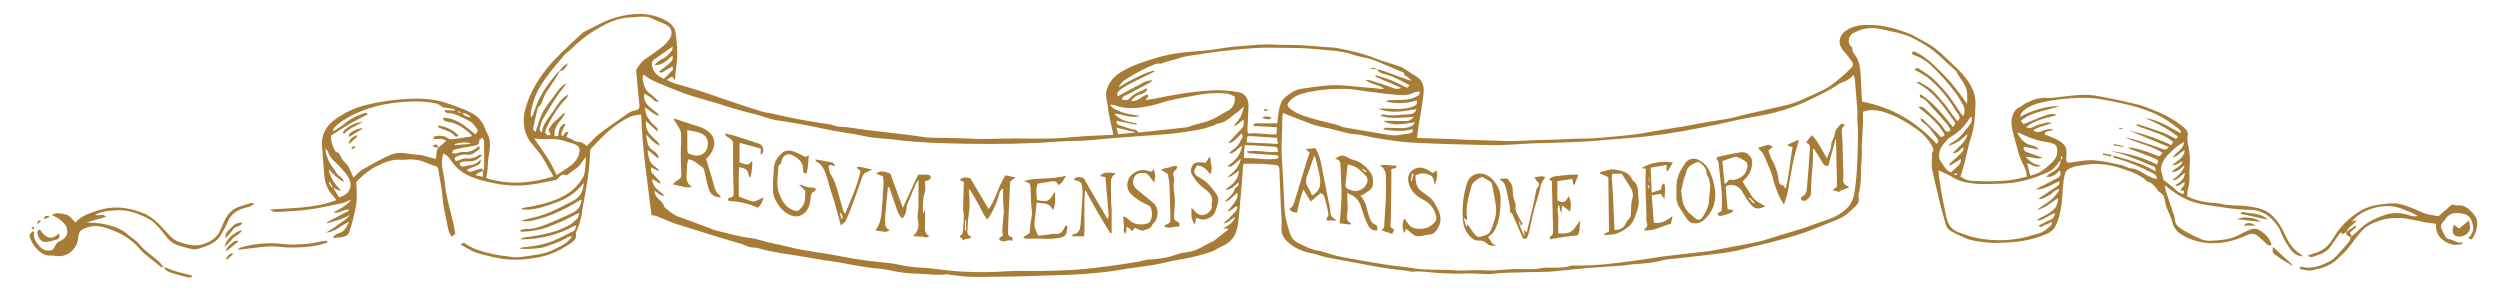 <?xml version="1.0" encoding="utf-8"?>
<!-- Generator: Adobe Illustrator 16.0.0, SVG Export Plug-In . SVG Version: 6.00 Build 0)  -->
<!DOCTYPE svg PUBLIC "-//W3C//DTD SVG 1.1//EN" "http://www.w3.org/Graphics/SVG/1.1/DTD/svg11.dtd">
<svg version="1.1" id="Calque_1" xmlns="http://www.w3.org/2000/svg" xmlns:xlink="http://www.w3.org/1999/xlink" x="0px" y="0px"
	 width="726.667px" height="88.667px" viewBox="0 0 726.667 88.667" enable-background="new 0 0 726.667 88.667"
	 xml:space="preserve">
<g>
	<path fill-rule="evenodd" clip-rule="evenodd" fill="#A67C36" d="M411.858,40.083c3.534,0.119,6.738,0.216,9.948,0.329
		c1.378,0.053,2.766,0.154,4.149,0.203c2.992,0.098,5.979,0.181,8.967,0.271c1.552,0.05,3.112,0.164,4.664,0.127
		c2.607-0.059,5.217-0.224,7.83-0.32c1.502-0.055,3.003-0.046,4.499-0.099c2.624-0.091,5.243-0.306,7.86-0.302
		c4.675,0.006,9.306-0.625,13.935-1.044c2.869-0.261,5.705-0.895,8.555-1.355c2.423-0.395,4.857-0.762,7.281-1.179
		c2.474-0.43,4.928-0.926,7.397-1.357c1.734-0.304,3.49-0.488,5.215-0.821c1.558-0.3,3.08-0.756,4.625-1.119
		c2.494-0.591,4.996-1.157,7.491-1.747c3.169-0.742,6.408-1.243,9.397-2.648c2.46-1.154,5.017-2.144,7.374-3.467
		c1.67-0.931,3.101-2.275,4.592-3.498c0.894-0.745,1.699-1.597,2.526-2.425c0.478-0.468,0.586-1.056,0.185-1.61
		c-0.737-1.041-1.432-2.139-2.313-3.042c-1.998-2.045-1.718-4.555,0.659-6.156c2.387-1.609,4.991-1.636,7.692-1.533
		c3.585,0.134,6.967,1.139,10.259,2.371c1.843,0.689,3.501,1.834,5.252,2.757c2.075,1.084,3.826,2.578,5.494,4.186
		c1.715,1.669,3.568,3.231,5.134,5.043c2.175,2.54,3.873,5.31,3.69,8.944c-0.161,3.085-0.24,6.129-1.245,9.119
		c-0.813,2.408-1.248,4.947-1.888,7.417c-0.364,1.392-0.819,2.753-1.232,4.159c1.089,0.859,2.231,1.248,3.479,1.297
		c3.795,0.141,7.591,0.248,11.37-0.286c1.46-0.202,2.896-0.619,4.396-0.954c0.04-1.733-0.854-3.14-1.508-4.532
		c-0.932-1.973-1.268-4.083-1.91-6.116c-0.303-0.969-0.551-1.958-0.758-2.951c-0.31-1.481-0.404-2.986,0.15-4.421
		c0.346-0.889,0.848-1.684,1.856-2.091c0.675-0.278,1.212-0.882,1.874-1.22c2.072-1.068,4.224-1.8,6.628-1.524
		c0.723,0.085,1.489-0.117,2.233-0.189c2.812-0.273,5.631-0.734,8.447-0.756c2.055-0.02,4.136,0.454,6.177,0.848
		c3.045,0.587,6.085,1.231,9.097,1.993c1.591,0.403,3.125,1.064,4.677,1.665c2.288,0.891,4.492,1.968,6.54,3.341
		c0.966,0.653,1.925,1.371,2.735,2.203c0.386,0.396,0.711,1.2,0.588,1.688c-0.354,1.279,0.039,2.465,0.26,3.643
		c0.291,1.576,0.449,3.132,0.317,4.732c-0.075,0.853-0.123,1.713-0.115,2.572c0.019,1.658,0.081,3.31-0.471,4.934
		c-0.198,0.581-0.125,1.26-0.173,1.868c2.613,1.356,5.336,1.835,8.141,1.989c1.268,0.067,2.514,0.469,3.789,0.582
		c1.862,0.164,3.757,0.082,5.604,0.336c2.632,0.358,5.249,0.784,7.302,2.847c1.47,1.479,2.566,3.157,3.397,5.005
		c1.123,2.479,2.433,4.758,4.872,6.176c0.153,0.086,0.236,0.291,0.463,0.574c-1.963-0.153-3.075-1.326-3.971-2.66
		c-0.887-1.332-1.762-2.727-2.287-4.219c-0.473-1.326-1.239-2.354-2.123-3.361c-1.886-2.187-4.236-3.338-7.178-3.326
		c-3.585,0.01-7.11-0.652-10.655-1.145c-2.394-0.338-4.727-0.674-6.985-1.639c-2.2-0.941-4.145-2.21-5.996-3.663
		c-0.201-0.159-0.379-0.343-0.787-0.712c0.048,0.668,0,1.086,0.118,1.447c0.626,1.93,1.3,3.851,1.942,5.789
		c0.321,0.993,0.779,1.938,0.799,3.048c0.029,0.616,0.483,1.366,0.979,1.771c0.936,0.772,2.019,1.386,3.093,1.969
		c1.076,0.594,2.214,1.06,3.322,1.589c0.938,0.455,1.929,0.581,2.949,0.539c2.695-0.113,5.362-0.25,7.842-1.475
		c1.193-0.591,2.37-1.235,3.61-1.723c0.87-0.332,1.827-0.418,2.71,0.103c1.702,1.013,3.04,2.327,3.575,4.324
		c-0.571,0.247-0.979,0.202-1.44-0.284c-0.77-0.807-1.676-1.49-2.487-2.252c-1.027-0.965-2.108-0.84-3.268-0.3
		c-3.755,1.739-7.683,2.682-11.829,2.224c-2.411-0.265-4.765-0.993-6.837-2.207c-1.398-0.813-2.549-1.996-2.973-3.777
		c-0.336-1.435-1.088-2.781-1.618-4.181c-0.242-0.644-0.413-1.325-0.551-1.999c-0.208-1-0.352-1.979-1.467-2.492
		c-0.395-0.185-0.607-0.73-0.931-1.084c-0.71-0.797-1.295-1.701-2.462-1.993c-0.419-0.104-0.736-0.589-1.114-0.873
		c-1.874-1.392-4.079-2.161-6.231-2.895c-3.347-1.144-6.862-1.747-10.404-1.26c-1.874,0.255-3.825,0.381-5.543,1.408
		c-0.507,0.302-0.7,0.64-0.865,1.212c-0.779,2.768-0.637,5.631-0.961,8.445c-0.286,2.396-0.776,4.779-1.887,6.939
		c-0.432,0.838-1.317,1.621-2.184,2.011c-1.674,0.757-3.466,1.343-5.266,1.774c-1.793,0.43-3.652,0.691-5.499,0.81
		c-2.313,0.154-4.678,0.308-6.98,0.05c-2.253-0.252-4.554-0.449-6.704-1.498c-1.187-0.586-2.428-1.031-3.583-1.732
		c-0.871-0.519-1.394-1.146-1.647-2.043c-0.593-2.104-1.173-4.213-1.688-6.338c-0.766-3.096-1.481-6.199-2.186-9.309
		c-0.132-0.574-0.193-1.165-0.193-1.752c0-0.844,0.076-1.687,0.119-2.527c0.014-0.27-0.09-0.607,0.039-0.794
		c0.635-0.908,0.194-1.61-0.275-2.416c-1.521-2.649-3.895-4.386-6.386-5.945c-1.586-0.99-3.229-1.953-4.935-2.658
		c-2.739-1.117-5.548-2.078-8.537-0.979c0,1.339,0.032,2.651-0.009,3.964c-0.04,1.227-0.164,2.449-0.214,3.675
		c-0.063,1.288-0.189,2.581-0.103,3.857c0.138,2.095-0.34,4.163-0.255,6.233c0.081,2.215-0.193,4.355-0.71,6.484
		c-0.02,0.104-0.076,0.225-0.05,0.318c0.719,2.176-1.088,3.065-2.233,4.244c-1.252,1.289-2.767,2.166-4.444,2.807
		c-3.244,1.236-6.408,2.672-9.692,3.781c-3.182,1.074-6.453,1.887-9.698,2.754c-2.411,0.637-4.871,1.115-7.284,1.773
		c-3.631,0.995-7.359,1.343-11.074,1.801c-3.864,0.48-7.744,0.865-11.625,1.296c-0.16,0.017-0.317,0.05-0.47,0.089
		c-3.134,0.91-6.359,1.092-9.585,1.3c-0.633,0.046-1.269,0.249-1.904,0.3c-3.25,0.238-6.502,0.408-9.741,0.679
		c-3.633,0.303-7.249,0.688-10.868,1.032c-0.585,0.06-1.166,0.121-1.756,0.132c-3.103,0.069-6.203,0.099-9.304,0.202
		c-2.122,0.066-4.239,0.109-6.359,0.372c-2.088,0.263-4.253-0.073-6.376-0.104c-1.496-0.012-2.983,0.114-4.478,0.087
		c-2.034-0.041-4.061-0.143-6.099-0.277c-2.123-0.143-4.223-0.578-6.385-0.305c-0.606,0.074-1.261-0.197-1.895-0.277
		c-2.389-0.307-4.79-0.516-7.159-0.908c-3.113-0.507-6.21-1.155-9.312-1.735c-2.25-0.421-4.523-0.78-6.771-1.265
		c-1.557-0.336-3.065-0.92-4.632-1.234c-2.551-0.498-4.898-1.495-6.761-3.256c-1.031-0.991-1.922-2.261-1.756-4.031
		c0.158-1.834-0.099-3.704-0.173-5.551c-0.143-3.684-0.27-7.363-0.428-11.045c-0.068-1.527-0.337-1.716-1.812-1.787
		c-1.05-0.044-2.102-0.24-3.154-0.266c-1.794-0.049-3.585-0.014-5.475-0.014c-0.025,0.129-0.117,0.381-0.13,0.643
		c-0.146,1.912-0.269,3.829-0.421,5.745c-0.145,1.852-0.331,3.708-0.496,5.563c-0.042,0.475-0.07,0.958-0.125,1.437
		c-0.206,1.79-0.261,3.607-0.674,5.351c-0.557,2.446-2.013,4.269-4.438,5.237c-1.035,0.414-1.93,1.193-2.969,1.557
		c-1.91,0.652-3.879,1.194-5.843,1.642c-2.461,0.554-4.976,0.847-7.408,1.458c-4.308,1.099-8.738,1.365-13.093,2.143
		c-3.445,0.612-6.959,0.962-10.459,1.228c-3.717,0.284-7.444,0.335-11.173,0.473c-2.507,0.093-5.022,0.175-7.533,0.237
		c-2.347,0.06-4.699,0.096-7.057,0.119c-2.658,0.025-5.326,0.104-7.985,0c-2.018-0.079-4.025-0.414-6.04-0.633
		c-0.162-0.017-0.319-0.111-0.466-0.088c-2.619,0.403-5.23-0.07-7.835-0.131c-2.92-0.066-5.864-0.355-8.745-1.042
		c-1.861-0.45-3.818-0.461-5.728-0.729c-1.694-0.237-3.368-0.563-5.056-0.824c-1.939-0.303-3.844-0.779-5.803-1.021
		c-4.19-0.512-8.326-1.43-12.508-2.006c-3.289-0.462-6.546-1.072-9.737-1.982c-0.295-0.08-0.639,0-0.958-0.034
		c-0.73-0.079-1.398-0.231-2.107-0.577c-1.181-0.583-2.518-0.844-3.799-1.238c-5.411-1.655-10.84-3.273-16.214-4.998
		c-1.971-0.637-3.845-1.557-5.775-2.31c-0.379-0.154-0.806-0.162-1.51-0.292c-1.128-9.555-2.7-19.298-2.983-29.221
		c-2.349-0.021-4.032,0.942-5.644,1.941c-1.407,0.871-2.75,1.878-3.985,2.982c-1.652,1.498-3.204,3.131-4.76,4.739
		c-0.275,0.283-0.467,0.76-0.489,1.152c-0.091,5.037-0.963,9.98-1.895,14.909c-0.151,0.794-0.298,1.585-0.393,2.378
		c-0.241,2.025-0.84,3.945-1.64,5.809c-0.092,0.197-0.269,0.424-0.22,0.588c0.433,1.604-0.787,2.455-1.737,3.085
		c-2.555,1.671-5.279,3.069-8.304,3.729c-4.934,1.077-9.834,1.257-14.781-0.1c-1.959-0.535-3.97-0.828-5.782-1.814
		c-0.924-0.507-1.839-1.033-2.854-1.604c0.559-0.624,0.992-0.562,1.489-0.206c2.185,1.545,4.685,2.183,7.255,2.797
		c2.193,0.524,4.405,0.787,6.615,1.049c1.25,0.146,2.563-0.085,3.838-0.279c2.584-0.396,5.239-0.598,7.616-1.816
		c1.801-0.916,3.755-1.606,5.085-3.257c0.126-0.159,0.241-0.337,0.56-0.802c-0.664,0.18-1.083,0.201-1.393,0.395
		c-2.053,1.307-4.383,1.977-6.646,2.797c-0.791,0.286-1.673,0.341-2.525,0.43c-1.541,0.144-3.075,0.232-4.702,0.072
		c0.228-0.121,0.449-0.328,0.695-0.362c1.634-0.241,3.308-0.357,4.921-0.688c1.454-0.305,2.91-0.742,4.28-1.309
		c1.834-0.76,3.576-1.703,5.359-2.568c0.738-0.359,1.161-0.896,0.994-1.91c-4.982,2.756-10.193,4.18-16.175,4.128
		c1.088-0.778,2.02-0.638,2.875-0.772c3.865-0.624,7.724-1.309,11.192-3.236c0.964-0.533,1.799-1.323,2.604-2.094
		c0.291-0.277,0.311-0.828,0.558-1.542c-0.531,0.188-0.764,0.235-0.965,0.343c-2.653,1.506-5.451,2.697-8.31,3.758
		c-2.373,0.879-4.873,1.24-7.401,1.326c-0.194,0.008-0.386-0.1-0.627-0.437c0.564-0.13,1.138-0.378,1.703-0.371
		c2.141,0.051,4.141-0.569,6.077-1.357c2.577-1.048,5.148-2.142,7.638-3.36c1.438-0.693,2.403-1.906,2.521-3.905
		c-1.497,0.873-2.819,1.695-4.198,2.411c-1.425,0.73-2.88,1.42-4.368,2.012c-1.442,0.569-2.909,1.071-4.411,1.453
		c-1.501,0.373-3.032,0.779-4.597,0.305c2.398-0.626,4.887-1.061,7.188-1.936c2.681-1.033,5.231-2.408,7.786-3.707
		c2.077-1.05,3.189-2.771,3.238-5.326c-2.19,2.923-5.055,4.711-8.303,5.835c-3.12,1.08-6.25,2.25-9.633,1.907
		c-0.029-0.13-0.055-0.26-0.076-0.385c1.001-0.174,2.011-0.324,3.01-0.524c3.696-0.731,7.285-1.711,10.504-3.79
		c1.915-1.24,3.292-2.949,4.41-4.887c0.262-0.444,0.352-1.011,0.414-1.533c0.193-1.389,0.34-2.785,0.256-4.208
		c-0.641,0.899-1.22,1.858-1.944,2.68c-0.518,0.576-1.241,0.952-1.875,1.427c-0.552,0.41-1.093,0.832-1.75,1.322
		c-1.514-0.81-2.168,0.601-2.834,1.253c-2.085,0.423-3.884,0.827-5.704,1.144c-3.983,0.688-7.96,0.781-11.963-0.027
		c-1.951-0.391-3.881-0.758-5.753-1.42c-2.627-0.924-5.019-2.158-6.719-4.449c-0.518-0.684-0.993-1.395-1.565-2.02
		c-0.344-0.363-0.841-0.582-1.24-0.846c-1.11,2.875,0.13,5.615,0.379,8.395c0.405,4.813,2.093,9.379,2.942,14.104
		c0.047,0.262,0.07,0.525,0.104,0.792c-0.324,0.296-0.615,0.573-0.965,0.901c-0.945-1.033-1.098-2.277-1.334-3.455
		c-0.556-2.786-1.251-5.566-1.452-8.383c-0.157-2.42-0.729-4.752-1.062-7.135c-0.185-1.346-0.287-1.397-1.625-1.773
		c-0.709-0.206-1.414-0.5-2.087-0.807c-1.702-0.744-3.466-1.015-5.306-0.898c-0.7,0.045-1.409,0.137-2.088,0.076
		c-2.367-0.201-4.445,0.721-6.478,1.646c-2.49,1.135-4.582,2.91-6.329,4.766c0,2.279,0.256,4.457-0.059,6.55
		c-0.423,2.719-1.187,5.401-2.019,8.032c-0.354,1.124-1.593,1.451-2.751,1.564c-0.6,0.054-1.211,0.14-1.908,0.221
		c0.062-0.167,0.082-0.488,0.255-0.633c0.365-0.31,0.778-0.673,1.211-0.768c1.703-0.38,2.378-1.656,3.125-3.336
		c-2.371,0.964-3.952,2.951-6.749,3.152c1.443-0.927,2.669-1.581,3.742-2.437c1.083-0.868,2.455-1.413,3.171-2.737
		c-1.992,1.32-4.293,1.701-6.459,2.447c-0.045-0.104-0.094-0.205-0.142-0.306c0.793-0.426,1.58-0.856,2.384-1.27
		c1.135-0.591,2.288-1.155,3.425-1.747c0.29-0.143,0.551-0.31,0.717-0.617c-1.697-0.295-2.959,1.25-4.597,0.789
		c1.846-1.037,3.708-1.969,5.14-3.635c-0.253,0.064-0.523,0.109-0.77,0.207c-0.595,0.23-1.151,0.586-1.766,0.717
		c-2.019,0.451-4.071,0.804-6.099,1.236c-4.149,0.881-8.364,1.117-12.582,1.312c-1.353,0.065-1.387,0-2.462-0.663
		c6.429-0.547,12.984-0.311,19.35-2.767c-0.448-0.579-0.792-1.087-1.197-1.535c-1.407-1.521-2.046-3.382-2.262-5.374
		c-0.287-2.826-0.419-5.669-0.695-8.494c-0.325-3.414,1.026-6.022,3.727-7.996c2.668-1.951,5.624-3.346,8.801-4.172
		c2.393-0.629,4.852-1.063,7.298-1.383c2.426-0.318,4.893-0.502,7.339-0.533c1.969-0.028,3.983,0.096,5.918,0.464
		c1.974,0.38,3.902,1.072,5.811,1.747c1.597,0.571,3.206,1.2,4.687,2.012c1.999,1.094,3.318,2.821,4.017,5.025
		c0.187,0.616,0.656,1.149,0.847,1.767c0.538,1.668,0.399,3.343,0.083,5.057c-0.308,1.732-0.329,3.518-0.5,5.278
		c-0.049,0.522-0.167,1.043-0.277,1.738c6.524,2.085,12.908,1.524,19.468-0.46c-0.265-0.525-0.394-0.855-0.58-1.154
		c-1.331-2.053-2.246-4.36-3.9-6.213c-0.607-0.669-1.102-1.435-1.703-2.107c-1.531-1.708-2.205-3.822-2.386-5.978
		c-0.137-1.605,0.168-3.327,0.645-4.879c1.423-4.682,3.996-8.761,7.191-12.428c1.654-1.889,3.523-3.602,5.321-5.358
		c1.177-1.155,2.417-2.254,3.639-3.368c0.24-0.218,0.49-0.441,0.766-0.588c1.562-0.808,3.127-1.598,4.707-2.381
		c3.245-1.606,6.649-2.558,10.288-2.775c2.846-0.172,5.458,0.297,8.057,1.534c1.227,0.581,2.231,1.326,2.915,2.315
		c0.558,0.811,0.673,1.99,0.777,3.026c0.193,1.859,0.311,3.73,0.297,5.595c-0.02,1.408-0.297,2.812-0.455,4.222
		c-0.078,0.724-0.146,1.454-0.249,2.509c-0.357-0.458-0.53-0.676-0.82-1.042c-0.427,0.263-0.881,0.546-1.544,0.957
		c1.398,0.877,2.743,1.146,4.032,1.548c1.688,0.517,3.405,0.95,5.072,1.505c4.126,1.362,8.228,2.784,12.336,4.161
		c2.114,0.71,4.244,1.414,6.385,2.052c0.918,0.274,1.89,0.325,2.834,0.554c4.774,1.169,9.605,2.063,14.478,2.799
		c1.234,0.187,2.501,0.241,3.734,0.756c0.972,0.403,2.171,0.226,3.269,0.373c2.487,0.323,4.969,0.721,7.462,1.028
		c3.143,0.392,6.286,0.702,9.427,1.087c2.117,0.257,4.225,0.581,6.336,0.861c0.472,0.069,0.955,0.097,1.436,0.107
		c3.91,0.094,7.823,0.091,11.726,0.283c4.759,0.241,9.515-0.148,14.268-0.05c3.219,0.072,6.438,0.042,9.654-0.02
		c1.71-0.027,3.419-0.214,5.134-0.343c1.125-0.08,2.232-0.206,3.356-0.27c2.352-0.139,4.7-0.259,7.048-0.376
		c0.526-0.026,1.048-0.01,1.648-0.01c0.021-0.195,0.124-0.406,0.09-0.593c-0.51-2.458-1.233-4.892-1.468-7.367
		c-0.159-1.808-0.972-3.594-0.275-5.502c0.786-2.178,2.21-3.708,4.135-4.879c3.238-1.961,6.829-3.059,10.404-4.143
		c2.233-0.678,4.577-1.095,6.896-1.41c2.78-0.377,5.59-0.478,8.374-0.791c2.537-0.289,5.044-0.841,7.581-1.034
		c2.282-0.176,4.555-0.332,6.844-0.533c2.101-0.19,4.238,0.023,6.359,0.055c1.979,0.032,3.948,0,5.912,0.109
		c2.57,0.135,5.12,0.384,7.684,0.58c0.743,0.052,1.512,0.027,2.234,0.16c4.318,0.796,8.584,1.76,12.635,3.503
		c0.676,0.287,1.424,0.416,2.124,0.646c1.475,0.483,2.951,0.984,4.418,1.481c0.103,0.035,0.193,0.096,0.282,0.155
		c1.441,0.912,2.894,1.803,4.314,2.745c1.626,1.082,1.984,2.843,1.826,4.531c-0.309,3.186-0.944,6.34-1.435,9.512
		C412.194,37.55,412.063,38.65,411.858,40.083z M134.268,32.89c-0.433-0.291-0.813-0.741-1.447-0.311
		c0.482,0.094,0.984,0.183,1.468,0.275c0.614,0.777,1.446,1.104,2.592,1.32C136.079,33.214,135.272,32.847,134.268,32.89z
		 M96.785,54.531c-0.322-0.556-0.647-1.113-0.97-1.664c-0.085,0.057-0.167,0.122-0.248,0.186c0.301,0.57,0.356,1.339,1.252,1.444
		c0.586,0.974,1.178,1.948,1.75,2.884c2.997-0.895,4.101-3.068,2.778-5.664c-0.606-1.201-1.62-2.209-2.537-3.235
		c-1.172-1.308-2.771-2.251-3.327-4.063c-0.124-0.377-0.428-0.692-0.841-1.349c-0.056,1.664,0.516,2.781,0.998,3.851
		c0.518,1.146,1.447,2.1,2.048,3.22c0.571,1.067,2.039,1.349,2.204,2.745c-1.696-0.949-3.052-2.264-4.374-3.723
		c0.295,1.168,0.634,2.329,1.23,3.326c0.61,1.013,1.491,1.865,2.241,2.785c-0.055,0.075-0.125,0.152-0.179,0.229
		C98.136,55.18,97.455,54.852,96.785,54.531z M140.372,49.658c0.126-0.154,0.353-0.309,0.353-0.463c0.025-2.609,0.041-5.225,0-7.831
		c0-0.407-0.241-0.805-0.457-1.444c-0.419,0.398-1.039,0.749-0.998,0.975c0.205,1.032-0.503,1.249-1.159,1.403
		c-1.192,0.278-2.402,0.421-3.603,0.654c-0.882,0.17-1.778,0.332-2.619,0.612c-0.241,0.079-0.339,0.583-0.497,0.889
		c0.324,0.058,0.653,0.199,0.95,0.154c0.787-0.113,1.558-0.488,2.317-0.438c1.61,0.109,2.949-0.333,4.115-1.418
		c0.095-0.1,0.267-0.125,0.522-0.228c0.048,0.292,0.207,0.674,0.117,0.742c-1.08,0.823-2.086,1.935-3.616,1.693
		c-1.078-0.174-2.019,0.117-2.974,0.482c-0.481,0.189-0.872,0.541-0.55,1.094c0.298,0.515,0.688,0.18,1.096,0.014
		c0.635-0.24,1.325-0.516,1.958-0.482c1.399,0.082,2.665-0.065,3.781-0.99c0.147-0.123,0.492-0.013,1.089-0.013
		c-1.277,1.327-2.453,1.931-3.998,1.843c-0.62-0.04-1.267,0.048-1.887,0.154c-0.456,0.074-0.875,0.396-0.627,0.885
		c0.151,0.27,0.73,0.565,0.993,0.48c1.683-0.523,3.658-0.244,4.974-2.077c0.042,0.448,0.112,0.626,0.056,0.741
		c-0.151,0.281-0.289,0.66-0.544,0.771c-1.089,0.498-2.212,0.91-3.403,1.393c0.276,0.494,0.543,0.879,1.233,0.636
		c0.85-0.302,1.702-0.56,2.563-0.83c0.566-0.179,0.792,0.12,0.847,0.629c-0.764,0.222-1.515,0.489-2.196,1.226
		c0.772,0.166,1.369,0.293,2.162,0.463C140.372,50.673,140.372,50.167,140.372,49.658z M127.493,42.874
		c0.71-0.634,1.433-1.265,2.226-1.965c-1.073-0.688-2.082-0.611-3.081-0.467c-0.508,0.073-0.708-0.085-0.625-0.702
		c1.497-0.396,2.95-0.538,4.333,0.545c0.27,0.22,0.792,0.217,1.194,0.179c0.95-0.094,1.895-0.267,2.836-0.409
		c0.92-0.137,1.835-0.279,2.751-0.42c-0.069-0.299-0.063-0.434-0.125-0.494c-1.957-1.771-4.024-3.351-6.746-3.742
		c-0.641-0.097-1.381-0.174-1.474-1.185c1.906,0.022,3.569,0.659,5.065,1.544c1.527,0.907,2.86,2.153,4.327,3.293
		c0.331-0.449,0.956-0.941,0.462-1.612c-0.594-0.808-1.229-1.747-2.066-2.175c-2.083-1.057-4.11-2.358-6.59-2.41
		c-0.246-0.008-0.496-0.307-0.749-0.472c0.04-0.127,0.08-0.256,0.129-0.383c0.909,0.053,1.825,0.105,2.741,0.159
		c0.009-0.142,0.03-0.283,0.043-0.426c-0.861-0.146-1.722-0.293-2.584-0.444c-0.359-0.058-0.841,0.001-1.047-0.201
		c-1.069-1.102-2.497-1.175-3.83-1.359c-2.627-0.357-5.286-0.291-7.921-0.061c-2.805,0.247-5.561,0.648-8.304,1.463
		c-3.631,1.08-7.013,2.529-10.031,4.816c-0.768,0.574-1.517,1.247-1.732,2.327c1.386-0.81,2.696-1.698,3.927-2.685
		c1.536-1.22,3.254-2.05,5.101-2.646c0.421-0.137,0.827-0.313,1.122,0.331c-1.763,0.916-3.547,1.77-5.262,2.761
		c-1.8,1.042-3.53,2.216-5.307,3.35c-0.139,1.493,0.268,2.854,0.965,4.15c0.123,0.229,0.254,0.619,0.419,0.642
		c1.069,0.158,1.22,1.064,1.628,1.8c0.267,0.507,0.715,0.925,1.079,1.369c0.285,0.325,0.653,0.599,0.841,0.97
		c0.526,1.038,0.98,2.111,1.516,3.304c0.951-0.864,1.718-1.807,2.703-2.383c2.499-1.452,5.045-2.827,7.668-4.056
		c1.414-0.658,2.998-0.913,4.632-0.634c1.625,0.272,3.279,0.377,4.921,0.583c0.356,0.044,0.699,0.206,1.06,0.299
		c0.95,0.254,1.909,0.5,2.938,0.771c0.352-1.261,0.019-2.488,0.886-3.372L127.493,42.874z M599.036,46.509
		c-0.166,0.18-0.36,0.332-0.496,0.525c-0.876,1.234-1.847,2.387-3.26,3.002c-1.613,0.688-3.227,1.394-4.899,1.888
		c-1.834,0.545-3.723,1.009-5.624,1.226c-2.282,0.265-4.596,0.268-6.899,0.331c-1.274,0.033-2.556,0.045-3.824-0.093
		c-2.177-0.24-4.319-0.568-6.264-1.763c-1.323-0.815-2.799-1.396-4.3-2.13c0.097,1.027,0.123,1.881,0.256,2.719
		c0.282,1.898,0.593,3.793,0.936,5.682c0.298,1.627,0.713,3.23,1.008,4.857c0.394,2.203,1.412,3.95,3.568,4.758
		c1.798,0.665,3.623,1.326,5.508,1.689c4.835,0.937,9.682,0.837,14.477-0.382c1.2-0.298,2.349-0.736,3.544-1.017
		c1.432-0.344,2.319-1.458,3.423-2.273c0.181-0.139,0.145-0.562,0.263-1.105c-0.826,0.408-1.406,0.836-2.042,0.955
		c-0.555,0.102-1.012,1.146-1.85,0.195c1.19-0.595,2.246-1.215,3.376-1.656c0.936-0.356,1.246-1.008,1.425-1.989
		c-1.917,0.528-3.261,2.11-5.242,2.185c0.137-0.258,0.313-0.445,0.534-0.563c1.028-0.568,2.116-1.047,3.103-1.696
		c1.397-0.937,2.515-2.12,2.431-4.241c-2.105,1.208-3.721,2.999-6.104,3.369c2.303-1.777,5.154-2.949,6.541-5.978
		c-1.428,0.027-1.979,1.216-2.938,1.708c-2.334,1.202-2.295,1.277-3.186,1.098c0.276-0.212,0.472-0.371,0.679-0.51
		c1.563-1.041,3.136-2.053,4.687-3.125c0.449-0.311,1.024-0.666,0.675-1.496c-2.171,0.967-4.184,2.295-6.624,2.461
		c0.166-0.259,0.358-0.43,0.594-0.545c1.847-0.947,3.722-1.85,5.539-2.85c0.929-0.517,1.104-1.299,0.627-2.216
		c-1.045,1.179-2.238,2.071-3.946,1.87c0.523-0.531,1.088-1.006,1.734-1.326c1.511-0.752,2.447-1.867,2.529-3.6
		c0.413-0.316,0.703-0.662,0.069-1.207C599.057,45.683,599.049,46.096,599.036,46.509z M162.659,20.575l0.067,0.086
		c-0.481,0.823-0.95,1.656-1.451,2.459c-1.394,2.206-3.164,4.187-3.818,6.808c-0.084,0.332-0.415,0.605-0.649,0.889
		c-0.159,0.198-0.449,0.354-0.504,0.573c-0.454,1.869-0.896,3.741-1.274,5.63c-0.109,0.527,0.103,1.036,0.64,1.355
		c0.652-1.876,1.082-3.769,1.929-5.445c0.858-1.694,2.069-3.217,3.229-4.734c1.128-1.471,2.018-3.206,3.857-3.971
		c-0.84,1.233-1.84,2.333-2.659,3.557c-1.449,2.179-2.818,4.408-4.142,6.668c-0.426,0.718-0.649,1.569-0.881,2.387
		c-0.146,0.523-0.359,1.144,0.503,1.689c0.232-2.538,1.943-4.177,3.203-6.057c1.247-1.847,2.324-3.89,4.431-4.99
		c-0.097,0.432-0.261,0.827-0.537,1.104c-2.294,2.307-3.914,5.064-5.43,7.893c-0.284,0.508-0.505,1.063-0.629,1.632
		c-0.157,0.721,0.192,1.093,1.048,1.234c0.109,0.015,0.249-0.148,0.449-0.271c-0.212-0.446-0.419-0.865-0.641-1.328
		c0.432-0.648,0.792-1.304,1.261-1.866c0.364-0.439,0.855-0.762,1.274-1.152c0.67-0.627,1.324-1.273,1.984-1.91
		c0.104,0.075,0.2,0.151,0.304,0.224c-1.053,2.126-3.495,3.684-3.006,6.563c0.457-0.029,0.758-0.043,1.047-0.062
		c0.112-2.311,1.021-3.722,2.18-3.496c-1.386,2.523-1.386,2.523-1.137,3.61c0.77-0.235,0.785-1.637,1.951-1.292
		c-0.227,0.522-0.434,0.999-0.636,1.443c0.448,0.183,0.844,0.332,1.212,0.503c0.684,0.314,1.359,0.899,2.034,0.906
		c1.172,0.006,1.979,0.555,2.663,1.236c1.382-1.351,2.582-2.741,4.001-3.836c2.425-1.855,5.009-3.471,7.457-5.296
		c0.847-0.632,1.728-1.108,2.721-1.253c0.984-0.146,1.241-0.579,1.143-1.517c-0.32-3.085-0.592-6.179-0.867-9.269
		c-0.035-0.354-0.159-0.799-0.006-1.059c0.735-1.233,1.502-2.42,2.798-3.224c1.673-1.052,3.258-2.249,4.823-3.466
		c0.704-0.549,1.33-1.244,1.859-1.966c1.326-1.801,0.842-3.644-1.164-4.57c-1.267-0.577-2.596-1.006-3.831-1.638
		c-1.005-0.511-2.054-0.516-3.101-0.521c-0.902-0.01-1.792,0.2-2.703,0.207c-2.859,0.014-5.493,0.92-7.964,2.185
		c-3.543,1.797-6.749,4.125-9.564,6.946c-0.679,0.675-1.539,1.175-2.158,1.886c-1.538,1.78-3.033,3.601-4.472,5.471
		c-2.083,2.726-3.922,5.598-4.72,9.002c-0.256,1.125-0.724,2.236-0.387,3.668c0.264-0.424,0.455-0.656,0.56-0.924
		c0.625-1.588,1.094-3.247,1.879-4.748c1.305-2.522,2.997-4.812,4.831-6.987C161.955,21.192,162.32,20.9,162.659,20.575z
		 M400.183,20.14c0.525,0.109,1.048,0.156,1.544,0.33c2.419,0.858,4.831,1.746,7.236,2.62c0.42,0.149,0.842,0.267,1.261,0.4
		c-0.433-0.65-0.984-1.044-1.551-1.427c-0.166-0.109-0.535-0.199-0.529-0.263c0.112-0.985-0.772-0.904-1.262-1.132
		c-1.798-0.825-3.618-1.577-5.443-2.336c-1.036-0.43-2.063-0.896-3.136-1.202c-1.591-0.453-3.27-0.648-4.819-1.189
		c-3.604-1.249-7.374-1.278-11.079-1.683c-3.293-0.36-6.637-0.3-9.943-0.36c-2.503-0.044-5.012-0.095-7.506,0.058
		c-3.417,0.211-6.833,0.572-10.246,0.948c-2.255,0.253-4.502,0.642-6.762,0.976c-1.212,0.183-2.432,0.343-3.632,0.58
		c-0.737,0.144-1.433,0.43-2.148,0.636c-1.078,0.301-2.165,0.585-3.24,0.886c-0.608,0.174-1.269,0.629-1.814,0.51
		c-0.666-0.138-1.113,0.069-1.653,0.283c-2.795,1.105-5.421,2.542-7.965,4.123c-1.211,0.753-1.847,1.45-2.378,2.535
		c3.536-2.303,9.09-4.907,10.48-4.882c-0.095,0.155-0.158,0.324-0.276,0.377c-1.57,0.786-3.155,1.54-4.727,2.332
		c-1.86,0.939-3.782,1.771-5.359,3.18c-0.525,0.469-0.669,0.927-0.292,1.554c1.641-0.897,3.234-1.851,4.893-2.655
		c1.66-0.801,3.143-2.101,5.175-1.974c-0.404,0.447-0.887,0.742-1.39,1c-2.323,1.209-4.66,2.404-6.96,3.635
		c-0.276,0.142-0.428,0.503-0.678,0.824c1.042,0.416,1.842,0.39,2.504-0.367c1.212-1.385,3.009-1.794,4.519-2.685
		c0.089-0.055,0.282,0.051,0.496,0.103c-0.392,1.034-1.287,1.337-2.129,1.578c-1.061,0.3-1.881,0.826-2.563,1.903
		c2.055,0.279,3.113-1.639,4.778-1.863c0.679,0.863-0.595,0.872-0.519,1.532c0.703-0.087,1.39-0.137,2.074-0.26
		c1.31-0.238,2.619-0.541,3.934-0.773c2.849-0.5,5.665-1.059,8.568-1.333c2.92-0.278,5.829-0.603,8.772-0.34
		c1.265,0.109,2.541,0.263,3.79,0.521c1.88,0.396,2.84,2.118,2.678,4.512c-0.129,2.082-0.211,4.162-0.301,6.243
		c-0.008,0.35,0.096,0.708,0.179,1.223c2.807-0.347,5.521,0.415,8.303,0.229c0.035-0.788,0.071-1.35,0.112-2.079
		c-2.386-0.121-4.597-0.243-6.92-0.368c0.257-1.044,1.028-0.719,1.571-0.733c1.777-0.039,3.562-0.017,5.403-0.017
		c0.152-1.137,0.246-2.308,0.464-3.456c0.28-1.595,0.673-3.246,2.004-4.261c1.278-0.996,2.672-2.016,4.356-2.293
		c2.416-0.389,4.862-0.714,7.303-0.958c4.568-0.465,9.082,0.46,13.624,0.699c0.792,0.043,1.584,0.196,2.385,0.274
		c0.261,0.02,0.529-0.047,0.95-0.087c-1.641-1.286-3.707-1.167-5.382-2.506c0.468-0.03,0.69-0.109,0.868-0.05
		c2.301,0.739,4.625,1.402,6.864,2.291c0.847,0.344,1.542,0.536,2.618,0.023c-2.618-1.134-5.088-2.195-7.541-3.26
		c0.042-0.126,0.09-0.252,0.146-0.38c1.455,0.46,2.937,0.849,4.354,1.407c1.443,0.564,2.836,1.247,4.199,1.979
		c0.749,0.398,0.936,0.006,1.205-0.52c-2.419-1.34-4.769-2.643-7.451-3.271c-0.734-0.171-1.597-0.532-1.988-1.373L400.183,20.14z
		 M192.015,52.97c-0.109,0.125-0.213,0.247-0.316,0.373c-0.682-0.441-1.372-0.885-2.094-1.352c-0.09,2.452,1.997,3.373,3.583,4.877
		c-1.461,0.209-1.965-1.098-2.984-1.331c0.144,2.181,2.549,2.724,2.86,4.616c1.266,1.026,2.427,2.193,4.038,2.771
		c3.156,1.121,6.284,2.334,9.435,3.512c0.6,0.225,1.207,0.477,1.817,0.616c3.253,0.761,6.487,1.741,9.779,2.141
		c2.323,0.272,4.417,1.171,6.665,1.579c2.619,0.467,5.183,1.266,7.803,1.757c3.926,0.724,7.9,1.188,11.817,1.976
		c3.732,0.74,7.477,1.271,11.253,1.67c1.943,0.201,3.918,0.356,5.815,0.799c2.108,0.494,4.217,0.709,6.353,0.829
		c0.649,0.033,1.285,0.058,1.931,0.125c3.396,0.351,6.795,0.885,10.213,1.035c4.168,0.192,8.351,0.212,12.536-0.114
		c3.071-0.239,6.178-0.015,9.279-0.071c3.641-0.075,7.279-0.134,10.902-0.386c3.371-0.232,6.727-0.678,10.071-1.105
		c2.707-0.347,5.414-0.79,8.107-1.223c0.979-0.157,1.937-0.566,2.917-0.611c2.851-0.139,5.636-0.506,8.315-1.52
		c1.042-0.393,2.125-0.525,3.218-0.67c2.835-0.373,5.053-2.229,7.602-3.279c0.09-0.033,0.132-0.162,0.22-0.227
		c1.256-0.979,2.51-1.949,3.757-2.934c0.048-0.04,0.048-0.162,0.11-0.387c-0.461,0-0.884,0-1.544,0
		c2.15-1.156,3.267-2.224,3.495-3.314c-1.152,0.444-1.793,1.716-3.456,1.82c1.028-0.914,1.91-1.539,2.551-2.34
		c0.654-0.817,1.806-1.449,1.531-2.674c-1.04,0.254-1.551,1.422-2.875,1.598c2.889-3.445,3.198-4.055,2.895-5.539
		c-2.665,2.541-2.665,2.541-3.618,2.541c0.65-0.604,1.274-1.09,1.78-1.688c0.468-0.565,0.976-1.209,1.157-1.895
		c0.174-0.733,1.496-0.827,0.984-1.9c-1.131,1.01-2.107,2.146-3.784,2.103c0.602-0.574,1.332-0.978,1.944-1.528
		c0.58-0.529,1.054-1.198,1.524-1.846c0.231-0.319,0.557-2.01,0.517-2.192c-2.377,1.818-2.377,1.818-3.4,1.803
		c2.111-1.358,3.446-3.016,3.971-5.254c-0.629,0.414-1.083,1.004-1.668,1.396c-0.585,0.391-1.073,1.205-2.259,0.78
		c2.21-1.485,3.79-3.21,4.32-6.018c-1.469,0.931-2.262,2.345-3.886,2.405c0.442-0.549,0.915-1.063,1.486-1.429
		c1.292-0.839,1.862-2.185,2.491-3.478c0.109-0.22-0.132-0.609-0.235-1.026c-2.198,2.293-3.127,2.915-3.928,2.812
		c1.2-1.304,2.412-2.703,3.714-4.005c0.829-0.817,1.006-1.686,0.675-2.824c-0.91,0.747-1.668,1.618-2.81,1.928
		c0.612-0.92,1.432-1.686,1.943-2.622c0.508-0.911,0.708-1.997,1.094-3.156c-0.73,0.645-1.324,1.282-2.019,1.753
		c-1.786,1.187-3.219,2.975-5.542,3.242c-0.25,0.031-0.486,0.234-0.735,0.326c-1.149,0.405-2.273,0.899-3.459,1.181
		c-1.668,0.388-3.362,0.638-5.05,0.896c-1.684,0.254-3.366,0.496-5.053,0.644c-2.763,0.247-5.549,0.416-8.316,0.616
		c-1.772,0.128-3.537,0.245-5.3,0.38c-1.495,0.114-2.992,0.25-4.485,0.378c-2.234,0.194-4.467,0.436-6.697,0.575
		c-1.802,0.112-3.605,0.06-5.405,0.151c-3.15,0.164-6.291,0.441-9.44,0.554c-4.065,0.153-8.152,0.267-12.224,0.256
		c-5.246-0.016-10.482-0.095-15.722-0.302c-4.105-0.162-8.213-0.429-12.299-0.967c-2.102-0.28-4.245-0.328-6.34-0.607
		c-1.806-0.245-3.568-0.699-5.366-1.015c-1.993-0.348-4.012-0.595-6.006-0.975c-2.5-0.469-4.981-1.059-7.475-1.541
		c-2.158-0.415-4.323-0.756-6.484-1.12c-1.275-0.213-2.55-0.333-3.789-0.64c-1.551-0.384-3.053-0.986-4.598-1.375
		c-3.721-0.93-7.409-1.944-11.046-3.165c-1.621-0.539-3.287-0.929-4.927-1.424c-1.732-0.514-3.465-1.009-5.154-1.631
		c-2.096-0.769-4.148-1.678-6.231-2.505c-1.875-0.744-3.741-1.498-5.375-2.969c-0.123,0.482-0.378,0.946-0.31,1.344
		c0.325,1.612,0.6,3.239,2.156,4.282c0.876,0.596,1.615,1.407,2.633,2.321c-1.395,0.193-1.683-0.766-2.309-1.168
		c-0.626-0.407-1.281-0.797-1.998-1.242c-0.153,1.652,0.227,2.729,1.372,3.771c0.735,0.687,1.57,1.273,2.354,1.925
		c0.197,0.161,0.324,0.396,0.699,0.868c-1.875-0.363-2.723-1.769-4.315-2.45c0.18,0.786,0.264,1.349,0.445,1.882
		c0.513,1.462,1.512,2.559,2.643,3.567c0.345,0.316,0.874,0.584,0.689,1.566c-1.241-1.145-2.302-2.127-3.412-3.151
		c-0.112,1.814,0.419,3.204,1.425,4.175c0.746,0.704,1.47,1.415,2.165,2.155c0.212,0.223,0.303,0.567,0.447,0.861
		c-1.693-0.568-2.619-1.954-3.962-3.196c0.271,1.93,0.326,3.65,2.082,4.669c0.496,0.287,0.91,0.74,1.295,1.187
		c0.172,0.206,0.165,0.567,0.246,0.863c-0.096,0.033-0.178,0.076-0.275,0.12c-0.883-0.739-1.762-1.482-2.644-2.225
		c-0.104,0.074-0.215,0.151-0.312,0.226c0.276,1.064,0.325,2.258,0.876,3.141c0.571,0.918,1.632,1.524,2.467,2.27
		c-0.063,0.104-0.124,0.208-0.193,0.309c-0.703-0.336-1.4-0.675-2.165-1.045c0.055,1.366,0.063,1.363,0.764,2.119
		C190.651,51.488,191.327,52.228,192.015,52.97z M372.938,32.837c-0.084,0.377-0.187,0.633-0.187,0.886
		c-0.064,2.25-0.051,4.497-0.174,6.741c-0.158,2.836,0,5.653,0.2,8.478c0.206,2.832,0.275,5.676,0.425,8.51
		c0.092,1.771,0.124,3.55,0.396,5.292c0.26,1.629,0.771,3.223,1.255,4.801c0.393,1.303,1.093,2.393,2.415,3.026
		c1.974,0.948,3.862,2.067,6.101,2.315c0.366,0.045,0.723,0.188,1.081,0.293c1.91,0.527,3.797,1.182,5.727,1.561
		c4.054,0.787,8.126,1.452,12.196,2.112c1.888,0.306,3.799,0.492,5.7,0.736c1.806,0.237,3.6,0.579,5.408,0.69
		c2.567,0.152,5.135,0.122,7.701,0.194c1.072,0.03,2.134,0.178,3.203,0.171c2.44-0.004,4.898-0.215,7.339-0.064
		c1.288,0.074,2.53,0.071,3.811-0.072c1.751-0.189,3.515-0.248,5.279-0.302c2.181-0.066,4.424,0.237,6.539-0.17
		c3.121-0.598,6.334,0.235,9.386-0.843c0.139-0.053,0.324,0.024,0.482,0.016c2.032-0.04,4.061-0.027,6.085-0.137
		c1.859-0.105,3.729-0.295,5.582-0.512c2.603-0.297,5.209-0.637,7.806-0.998c3.131-0.437,6.237-1.002,9.381-1.346
		c2.943-0.319,5.884-0.688,8.836-0.995c2.59-0.262,5.159-0.853,7.739-1.323c2.459-0.448,4.933-0.906,7.387-1.391
		c0.99-0.199,1.975-0.461,2.948-0.75c1.626-0.482,3.23-1.022,4.852-1.514c2.191-0.672,4.417-1.285,6.594-2.001
		c1.925-0.631,3.79-1.437,5.729-2.029c1.955-0.597,3.746-1.413,5.429-2.616c1.932-1.392,3.013-2.991,3.409-5.463
		c0.933-5.728,0.947-11.479,1.076-17.233c0.042-1.482-0.172-2.973-0.233-4.461c-0.027-0.69,0.104-1.395,0.056-2.081
		c-0.222-3.089-0.477-6.172-0.738-9.254c-0.035-0.39-0.214-0.767-0.394-1.367c-1.082,1.303-2.334,1.956-3.734,2.366
		c-0.15,0.042-0.288,0.143-0.415,0.235c-2.721,1.926-5.761,3.253-8.729,4.727c-3.272,1.624-6.72,2.801-10.229,3.696
		c-3.203,0.819-6.512,1.245-9.756,1.901c-2.056,0.409-4.065,0.959-6.113,1.379c-3.612,0.733-7.229,1.469-10.854,2.103
		c-3.258,0.562-6.526,1.061-9.814,1.447c-3.259,0.386-6.538,0.588-9.819,0.857c-3.081,0.254-6.168,0.54-9.256,0.725
		c-3.127,0.181-6.265,0.258-9.391,0.361c-1.821,0.063-3.651,0.053-5.486,0.136c-3.146,0.145-6.292,0.451-9.44,0.495
		c-3.743,0.044-7.478-0.119-11.22-0.196c-1.073-0.02-2.149-0.05-3.219-0.089c-2.57-0.086-5.141-0.158-7.71-0.283
		c-2.18-0.104-4.373-0.197-6.546-0.442c-2.544-0.291-5.073-0.714-7.594-1.132c-1.309-0.217-2.591-0.597-3.91-0.82
		c-1.143-0.2-2.334-0.183-3.47-0.432c-2.022-0.442-4.007-1.016-6.018-1.524c-0.151-0.037-0.311-0.018-0.469-0.053
		c-1.378-0.341-2.812-0.575-4.149-1.056C378.63,35.128,375.878,33.991,372.938,32.837z M566.993,37.835
		c-0.306-0.551-0.511-1.069-0.842-1.464c-1.571-1.827-3.122-3.676-4.798-5.401c-0.941-0.973-1.654-2.286-3.163-2.625
		c-0.115-0.026-0.137-0.484-0.2-0.745c0.1-0.066,0.192-0.126,0.291-0.19c3.79,2.444,6.526,5.964,9.386,9.523
		c0.256-0.382,0.497-0.763,0.729-1.116c-3.219-4.586-6.207-9.181-11.326-11.82c0.311-0.144,0.599-0.256,0.769-0.163
		c0.851,0.441,1.685,0.928,2.497,1.422c1.784,1.085,2.971,2.786,4.326,4.292c1.145,1.262,2.041,2.746,3.062,4.115
		c0.397,0.532,0.848,1.023,1.274,1.542c0.737-0.677,0.724-1.253,0.296-1.867c-0.345-0.485-0.709-0.956-1-1.463
		c-1.949-3.382-4.504-6.259-7.379-8.864c-0.772-0.702-1.737-1.213-2.633-1.777c-0.564-0.354-1.177-0.638-1.797-0.971
		c0.437-0.522,0.825-0.622,1.328-0.274c1.351,0.954,2.839,1.753,4.047,2.864c1.603,1.483,3.092,3.13,4.455,4.844
		c1.289,1.627,2.357,3.431,3.544,5.15c0.211,0.305,0.487,0.562,0.806,0.916c0.524-1.318,0.454-2.395-0.137-3.397
		c-0.669-1.155-1.323-2.333-2.121-3.392c-1.196-1.567-2.437-3.108-3.779-4.541c-2.424-2.607-4.775-5.352-8.395-6.453
		c-0.624-0.195-0.611-0.656-0.023-1.125c2.265,0.969,4.224,2.427,5.994,4.141c1.722,1.673,3.451,3.352,5.017,5.169
		c1.55,1.817,2.885,3.815,4.548,6.033c0-1.443,0.118-2.504-0.027-3.526c-0.332-2.312-2.173-3.881-3.088-5.911
		c-2.915-2.502-5.444-5.459-8.758-7.479c-2.24-1.36-4.487-2.729-7.039-3.427c-1.997-0.55-4.044-0.902-6.055-1.385
		c-1.986-0.471-3.958-0.403-5.892,0.174c-0.56,0.171-1.068,0.496-1.627,0.676c-1.543,0.504-2.33,2.104-1.694,3.583
		c0.095,0.231,0.283,0.424,0.447,0.614c0.138,0.146,0.463,0.301,0.439,0.379c-0.33,1.137,0.6,1.783,1.056,2.552
		c0.745,1.24,1.04,2.598,1.184,3.946c0.241,2.432,0.266,4.884,0.395,7.326c0.043,0.68,0.124,1.359,0.165,1.824
		c8.753,1.656,15.796,5.915,21.665,12.27c0.801-0.76,0.325-1.368-0.09-1.909c-1.265-1.656-2.411-3.439-4.243-4.581
		c-0.181-0.119-0.241-0.452-0.502-0.966c0.556,0.259,0.837,0.315,1.012,0.486c1.682,1.631,3.34,3.271,5.126,5.022
		c0.151-0.071,0.489-0.217,0.809-0.387c0.082-0.047,0.116-0.174,0.197-0.309c-1.714-3.353-4.713-5.568-7.655-8.082
		c0.984-0.233,1.488,0.112,1.964,0.575c1.959,1.898,4.13,3.589,5.61,5.935C565.592,38.267,566.124,38.631,566.993,37.835z
		 M633.726,38.661c0.076-0.084,0.146-0.171,0.224-0.257c-0.147-0.259-0.238-0.596-0.456-0.775c-2.412-1.962-4.95-3.699-7.845-4.896
		c-2.681-1.11-5.416-1.93-8.256-2.542c-3.189-0.682-6.36-1.446-9.604-1.692c-2.48-0.189-5.024-0.036-7.512,0.211
		c-2.963,0.297-5.936,0.68-8.786,1.628c-1.388,0.451-2.647,1.132-3.668,2.165c-0.288,0.294-0.397,0.77-0.741,1.483
		c3.897-2,7.586-3.154,11.588-3.178c-1.873,0.654-3.81,1.102-5.719,1.636c-2.001,0.561-3.939,1.258-5.568,2.717
		c0.323,0.402,0.551,0.682,0.767,0.94c7.606-3.184,8.256-3.363,9.661-2.649c-2.992,0.833-6.12,1.352-8.947,3.505
		c1.718,0.807,2.628-0.562,3.785-0.755c1.24-0.204,2.403-0.94,3.763-0.443c-1.777,0.784-3.783,0.957-5.446,2.129
		c0.891,0.634,1.734,0.628,2.628,0.2c0.951-0.454,1.965-0.632,3.196-0.545c-0.704,0.953-2.266,0.05-2.515,1.557
		c1.123,0.442,2.293,0.803,3.377,1.354c2.377,1.199,3.282,2.394,2.982,4.584c-0.047,0.318-0.047,0.645-0.054,0.969
		c-0.028,1.26,0.304,1.396,1.544,1.205c2.155-0.33,4.361-0.773,6.513-0.629c2.702,0.18,5.375,0.856,8.049,1.408
		c0.93,0.193,1.776,0.896,2.693,0.95c1.503,0.095,2.631,0.812,3.832,1.534c0.818,0.494,1.688,0.926,2.569,1.31
		c0.324,0.144,0.744,0.081,1.179,0.122c-0.109-1.055-0.795-1.328-1.4-1.643c-3.287-1.726-6.675-3.182-10.252-4.195
		c-0.4-0.112-0.96-0.059-1.144-0.857c4.328,1.197,8.523,2.268,12.355,4.589c0.006-1.074,0.055-1.185-0.689-1.501
		c-2.66-1.116-5.341-2.21-8.041-3.203c-1.408-0.518-2.901-0.8-4.362-1.19c4.721,0.554,9.261,1.746,13.488,3.89
		c0.723-0.985,0.211-1.448-0.498-1.724c-2.282-0.903-4.583-1.76-6.886-2.639c-0.243-0.096-0.482-0.223-1.068-0.491
		c0.601-0.036,0.812-0.093,1.007-0.051c2.474,0.476,4.858,1.22,7.169,2.223c1.077,0.464,1.087,0.441,1.913-0.732
		c-3.355-2.068-7.229-2.811-10.784-4.358c1.213,0.166,2.398,0.451,3.556,0.816c2.44,0.788,4.887,1.559,7.278,2.465
		c0.764,0.292,1.149,0.162,1.802-0.58c-3.939-1.64-7.704-3.203-11.473-4.765c4.206,0.965,8.234,2.341,12.178,4.198
		c0.187-0.284,0.378-0.585,0.565-0.878c-1.315-1.197-2.806-1.905-4.361-2.475c-1.807-0.66-3.617-1.295-5.424-1.968
		c-0.31-0.116-0.58-0.344-0.861-0.519c0.034-0.102,0.073-0.199,0.12-0.299c2.548,0.843,5.117,1.646,7.646,2.557
		c1.093,0.397,2.128,0.995,3.17,1.544c0.481,0.249,0.808,0.256,1.093-0.424c-2.938-2.256-6.186-4.021-9.666-5.397
		C627.232,34.813,630.451,36.82,633.726,38.661z M412.526,26.527c-0.679,0.185-1.339,0.271-1.91,0.542
		c-1.666,0.81-3.438,0.565-5.152,0.445c-2.392-0.167-4.77-0.536-7.155-0.819c-0.578-0.072-1.163-0.163-1.75-0.24
		c-1.64-0.208-3.282-0.553-4.921-0.591c-2.299-0.06-4.616-0.012-6.905,0.215c-2.121,0.22-4.244,0.604-6.296,1.169
		c-1.261,0.346-2.497,0.936-3.439,1.999c-1.006,1.121-1.055,1.406,0.067,2.407c0.191,0.178,0.457,0.288,0.669,0.446
		c1.822,1.317,3.983,1.801,6.069,2.437c2.138,0.653,4.352,1.093,6.522,1.67c0.792,0.208,1.537,0.65,2.335,0.799
		c3.673,0.667,7.362,1.285,11.047,1.886c1.262,0.21,2.552,0.484,3.816,0.452c1.413-0.038,2.825-0.403,4.239-0.593
		c0.634-0.083,0.958-0.344,0.875-1.158c-1.004,0.151-1.943,0.362-2.889,0.426c-1.006,0.061-2.019,0.029-3.018-0.048
		c-0.882-0.064-1.748-0.241-2.634-0.371c0.216-0.37,0.409-0.479,0.596-0.471c1.5,0.023,3.002,0.08,4.505,0.11
		c1.186,0.022,2.351-0.111,3.386-0.763c0.278-0.188,0.445-0.552,0.737-0.913c-1.772,0.216-3.288,0.479-4.818,0.575
		c-1.521,0.097-3.687-0.446-4.375-0.981c0.337-0.025,0.599-0.056,0.868-0.053c1.907,0.023,3.816,0.057,5.733,0.091
		c0.973,0.021,1.604-0.529,2.203-1.246c-3.278,0.193-6.544,0.774-9.777-0.317c0.371-0.211,0.794-0.418,1.146-0.334
		c2.411,0.565,4.795-0.029,7.193-0.068c0.951-0.018,1.881-0.356,2.216-1.505c-1.886,0.267-3.696,0.681-5.522,0.734
		c-1.869,0.058-3.771-0.096-5.556-0.86c1.46-0.091,2.912-0.034,4.368,0.048c1.937,0.104,3.848,0.021,5.691-0.674
		c1.123-0.424,1.311-0.717,1.104-1.821c-2.935,0.995-5.913,1.048-8.923,0.37c0.268-0.247,0.544-0.404,0.839-0.41
		c1.338-0.046,2.675-0.013,4.014-0.06c1.508-0.05,2.948-0.402,4.285-1.132C412.568,27.616,412.847,27.274,412.526,26.527z
		 M324.581,35.106c-0.22,0.646,0.137,1.058,0.676,1.249c1.246,0.446,2.515,0.826,3.79,1.213c0.453,0.133,1.191,0.061,1.329,0.324
		c0.422,0.836,1.048,0.598,1.647,0.532c4.347-0.466,8.689-0.945,13.025-1.426c0.159-0.018,0.31-0.074,0.462-0.135
		c2.713-1.062,5.711-1.314,8.248-2.876c0.53-0.331,1.08-0.64,1.642-0.959c0.392-0.23,0.769-0.493,1.19-0.667
		c1.654-0.665,2.633-2.458,2.276-4.346c-0.754-0.276-1.531-0.779-2.344-0.827c-1.889-0.119-3.798-0.163-5.67,0.027
		c-2.22,0.223-4.404,0.708-6.604,1.104c-1.468,0.272-2.935,0.533-4.381,0.899c-1.759,0.441-3.466,1.097-5.232,1.473
		c-3.569,0.748-7.153,1.271-10.707-0.134c-0.276-0.107-0.621-0.053-1.318-0.109c0.482,0.52,0.642,0.784,0.883,0.939
		c2.378,1.544,5.12,1.873,7.842,2.3c-2.559,0.857-4.893-0.495-7.461-0.666c1.815,2.199,4.381,2.375,6.799,2.953
		c-0.283,0.131-0.586,0.242-0.839,0.191C328.096,35.837,326.38,35.474,324.581,35.106z M161.768,50.884
		c1.575-1.043,3.047-1.848,4.309-2.898c1.055-0.867,1.943-1.974,2.261-3.398c0.316-1.43,0.042-2.104-1.302-2.67
		c-0.828-0.349-1.708-0.533-2.565-0.82c-1.943-0.667-3.925-0.79-5.966-0.653c-1.047,0.071-2.116-0.122-3.249-0.197
		C157.643,43.59,160.081,46.909,161.768,50.884z M590.139,51.086c1.082-0.399,2.102-0.596,2.908-1.115
		c1.165-0.74,2.226-1.664,3.239-2.613c0.993-0.919,1.763-2.021,1.717-3.486c-0.044-0.817-0.151-1.678-1-2.03
		c-0.757-0.314-1.6-0.501-2.426-0.607c-2.859-0.378-5.439-1.545-8.008-2.745c-0.04,0.079-0.144,0.208-0.11,0.267
		c0.875,1.721,2.11,3.059,4.059,3.514c1.019,0.232,1.186,0.243,2.145,1.21c-1.643-0.313-2.991-0.574-4.398-0.837
		c-0.213,0.663,0.056,1.252,0.814,1.542c1.081,0.432,2.204,0.789,3.309,1.172c0.35,0.119,0.7,0.222,1.28,0.406
		c-1.777,0.93-3.175-0.496-4.889-0.107c0.803,0.672,1.346,1.275,2.022,1.664c0.689,0.383,1.493,0.563,2.413,0.887
		c-1.573,0.715-2.584-0.463-3.986-0.717C589.547,48.735,589.807,49.796,590.139,51.086z M634.87,41.294
		c-2.021,0.952-3.375,2.348-4.777,3.771c-0.941,0.967-1.507,1.994-1.866,3.245c-0.386,1.342,0.448,2.479,0.521,3.739
		c0.017,0.235,0.403,0.473,0.656,0.663c0.943,0.768,1.992,1.422,2.825,2.291c0.677,0.698,1.407,1.124,2.297,1.377
		c0.067,0.017,0.172-0.072,0.316-0.139c-0.021-0.282-0.041-0.581-0.064-0.801c-0.404-0.054-0.722-0.099-1.136-0.151
		c1.421-1.6,1.421-1.6,1.356-2.394c-2.024,1.286-2.024,1.286-2.736,0.98c1.318-0.876,2.697-1.692,2.807-3.663
		c-1.276,0.827-2.038,2.309-3.756,2.17c1.654-1.137,3.111-2.395,3.715-4.367c-1.116,0.846-2.008,2.041-3.799,2.003
		c0.905-1.315,2.779-1.438,3.195-3.148c-1.03,0.367-1.678,1.256-3.097,1.092c1.599-1.237,3.444-1.981,3.705-4.241
		c-1.356,0.432-1.987,1.738-3.458,2.054C632.533,44.081,634.616,43.523,634.87,41.294z M566.866,48.1
		c-0.108-0.128-0.227-0.258-0.336-0.385c0.818-0.734,1.646-1.457,2.452-2.207c1.696-1.568,1.751-1.677,1.696-2.737
		c-0.987,0.655-1.634,1.852-3.107,1.75c1.618-1.77,3.797-3.096,4.358-5.658c-1.541,1.498-3.14,2.874-5.586,3.54
		c0.344-0.409,0.453-0.66,0.649-0.746c2.481-1.18,3.967-3.379,5.581-5.442c0.518-0.663,0.68-1.406,0.518-2.229
		c-0.127,0-0.201-0.027-0.237,0.005c-0.142,0.148-0.309,0.289-0.415,0.466c-1.307,2.14-2.965,3.908-5.159,5.16
		c-0.419,0.237-0.829,0.527-1.149,0.88c-1.413,1.534-2.849,3.029-2.445,5.446c0.164,0.929,0.847,1.407,1.225,2.135
		c0.509,0.992,1.358,1.756,2.225,2.049c0.695-0.681,1.221-1.256,1.813-1.749c0.634-0.523,1.081-1.089,1.027-2.167
		C568.825,46.909,567.845,47.505,566.866,48.1z M371.477,44.138c-0.078-1.227-0.14-1.417-1.354-1.512
		c-2.713-0.214-5.45-0.312-8.344-0.468c-0.084,1.405-0.152,2.588-0.221,3.794c3.508-0.172,6.768,0.771,10.006,0.104
		c0.18-0.688-0.057-0.924-0.604-0.955c-1.768-0.1-3.515-0.209-5.281-0.326c-0.852-0.059-1.709-0.133-2.562-0.238
		c-0.195-0.023-0.378-0.208-0.883-0.498C365.575,43.472,368.527,44.5,371.477,44.138z M190.265,18.936
		c0.711-0.978,1.495-1.474,2.365-1.849c1.183-0.517,1.907-1.519,2.695-2.456c0.17-0.203,0.117-0.606,0.191-1.078
		c-1.9,1.325-3.59,2.523-5.298,3.683c-0.819,0.554-0.819,1.341-0.634,2.129c0.406,1.759,1.633,2.789,3.401,3.519
		c0.842-0.824,1.738-1.646,2.545-2.542c0.152-0.175-0.006-0.638-0.029-1.077c-1.164,0.686-2.157,1.298-3.19,1.841
		c-0.158,0.086-0.488-0.128-0.842-0.229c4.158-3.185,4.158-3.185,4.006-4.684C193.958,17.326,192.788,19.036,190.265,18.936z
		 M362.428,41.415c3.005,0.135,5.912,0.262,9.014,0.4c-0.104-0.688-0.181-1.214-0.256-1.75c-2.59-0.177-4.995-0.353-7.394-0.493
		C362.435,39.491,362.371,39.591,362.428,41.415z M329.858,38.545c0-0.05-0.005-0.096-0.015-0.141
		c-1.734-0.438-3.479-0.872-5.313-1.33c0.174,0.718,0.326,1.31,0.484,1.961C326.663,38.87,328.259,38.707,329.858,38.545z
		 M132.137,41.881c0.043,0.101,0.083,0.2,0.126,0.298c1.556-0.123,3.121-0.245,4.687-0.364
		C135.251,41.024,133.701,41.513,132.137,41.881z M568.065,50.455c0,0.131-0.015,0.258-0.019,0.393c0.268,0,0.542,0,0.815,0
		c-0.004-0.145-0.004-0.289-0.01-0.434C568.589,50.427,568.329,50.443,568.065,50.455z"/>
	<path fill-rule="evenodd" clip-rule="evenodd" fill="#A67C36" d="M47.693,77.791c-1.122-0.041-1.722-0.959-2.524-1.527
		c-0.955-0.686-1.86-1.434-2.776-2.189c-0.488-0.404-0.999-0.82-1.399-1.311c-2.934-3.585-6.827-5.632-11.182-6.807
		c-1.946-0.517-3.937-0.227-5.797,0.695c-0.598,0.296-0.931,0.719-1.075,1.316c-0.131,0.576-0.235,1.161-0.303,1.748
		c-0.352,2.583-3.004,5.145-6.235,4.69c-0.628-0.087-1.262-0.142-1.888-0.12c-2.496,0.068-4.997-2.676-5.833-5.297
		C8.42,68.176,9,67.644,9.635,67.216c0.163,0.185,0.295,0.275,0.282,0.34c-0.386,1.7,0.605,2.837,1.571,4.02
		c0.889,1.104,2.041,1.447,3.354,1.199c0.375-0.073,0.779-0.505,0.959-0.872c0.701-1.396,0.696-1.351,1.758-1.868
		c0.591-0.285,1.171-0.732,1.562-1.259c0.414-0.532,0.511-1.196,0.394-1.961c-0.095-0.667-0.255-1.106-0.688-1.638
		c-0.971-1.23-2.212-2.006-3.783-2.658c1.315-0.889,2.541-0.436,3.767-0.248c1.422,0.228,2.126,1.35,3.067,2.41
		c1.649-1.799,3.805-2.598,5.975-3.316c1.344-0.447,2.757-0.782,4.164-0.946c3.204-0.367,6.227,0.274,9.274,1.399
		c2.998,1.099,4.935,3.303,6.955,5.496c1.116,1.224,2.175,2.479,3.829,3.019c2.191,0.714,4.41,1.394,6.729,0.698
		c2.319-0.698,4.324-1.842,5.282-4.279c0.352-0.896,0.815-1.747,1.201-2.629c0.846-1.916,2.189-3.31,4.167-4.016
		c1.159-0.409,2.343-0.746,3.527-1.073c0.224-0.06,0.489,0.06,0.937,0.133c-0.713,0.8-1.564,0.937-2.328,1.138
		c-2.495,0.637-4.515,1.762-5.477,4.367c-0.449,1.195-1.2,2.273-1.8,3.411c-1.021,1.915-2.771,2.901-4.708,3.57
		c-1.246,0.427-2.515,1.04-3.885,0.728c-1.456-0.334-2.908-0.691-4.307-1.2c-1.101-0.403-2.053-1.103-2.805-2.067
		c-1.152-1.469-2.323-2.918-3.632-4.229c-0.723-0.727-1.703-1.25-2.638-1.713c-2.614-1.277-5.355-2.242-8.304-2.061
		c-2.107,0.127-4.267,0.205-6.41,1.313c1.109,0.519,2.26-0.513,3.219,0.583c-1.979,0.58-3.873,1.129-5.754,1.68
		c3.57,0.018,6.952,0.521,10.095,2.1c1.035,0.518,1.917,1.345,2.831,2.073c0.842,0.659,1.766,1.271,2.428,2.087
		c1.673,2.066,3.943,3.419,5.843,5.2c0.525,0.488,0.909,1.12,1.364,1.683L47.693,77.791z"/>
	<path fill-rule="evenodd" clip-rule="evenodd" fill="#A67C36" d="M681.982,67.406c-0.335,0.227-0.674,0.459-1.088,0.745
		c-0.15-0.226-0.276-0.422-0.398-0.62c-0.098,0.053-0.213,0.085-0.273,0.164c-0.911,1.26-1.857,2.485-2.69,3.793
		c-1.303,2.031-3.45,2.563-5.528,3.24c-0.231,0.074-0.574-0.156-1.266-0.362c0.75-0.32,1.144-0.56,1.562-0.648
		c2.504-0.558,4.343-1.961,5.663-4.149c1.5-2.489,3.312-4.748,5.604-6.547c2.167-1.689,4.488-2.994,7.315-3.436
		c2.119-0.338,4.229-0.674,6.339-0.338c1.486,0.24,2.921,0.884,4.355,1.414c1.207,0.449,2.335,1.102,3.554,1.471
		c1.221,0.367,2.511,0.491,3.654,0.709c1.37-1.197,2.659-2.309,3.933-3.412c0.648,0.107,1.234,0.332,1.804,0.285
		c1.981-0.188,3.168,1.111,4.329,2.329c1.634,1.702,1.345,3.716,0.615,5.716c-0.173,0.494-0.434,0.973-0.703,1.435
		c-0.345,0.556-0.748,0.522-1.419-0.274c0.242-0.098,0.627-0.129,0.709-0.307c0.353-0.758,0.916-1.592,0.842-2.337
		c-0.132-1.239-0.428-2.64-1.428-3.473c-0.641-0.538-1.669-0.735-2.55-0.847c-1.751-0.208-3.278,0.23-4.237,1.902
		c-0.15,0.27-0.453,0.446-0.641,0.703c-0.427,0.57-0.739,1.186-0.373,1.918c0.354,0.717,0.648,1.462,1.062,2.143
		c0.208,0.354,0.592,0.827,0.921,0.852c1.442,0.089,2.63,1.537,4.343,0.888c-0.208,0.227-0.391,0.622-0.627,0.654
		c-0.831,0.103-1.727,0.269-2.515,0.065c-2.417-0.614-4.99-2.337-4.824-6.045c-1.033-0.137-2.088-0.219-3.12-0.412
		c-1.572-0.287-3.121-0.68-4.695-0.959c-2.762-0.48-5.553-0.436-8.221,0.359c-1.969,0.576-3.949,1.471-5.381,2.974
		c-1.599,1.684-2.846,3.692-4.336,5.483c-0.812,0.971-1.832,1.764-2.721,2.672c-2.095,2.13-4.839,2.875-7.606,3.44
		c-1,0.2-2.124-0.151-3.17-0.308c-0.152-0.02-0.264-0.358-0.388-0.561c0.172-0.122,0.285-0.24,0.353-0.224
		c3.123,0.854,5.896-0.208,8.579-1.636c0.646-0.346,1.227-0.869,1.734-1.402c1.27-1.348,2.506-2.738,3.702-4.152
		c0.289-0.338,0.377-0.855,0.56-1.289c0.089-0.111,0.185-0.229,0.275-0.341c0.523-0.444,1.044-0.872,1.558-1.329
		c0.503-0.469,0.949-1.009,1.487-1.446c2.025-1.62,4.328-2.741,6.803-3.511c2.094-0.646,4.176-0.571,6.283-0.003
		c0.892,0.23,1.758,0.747,3.014,0.354c-0.7-0.372-1.166-0.682-1.688-0.889c-1.587-0.621-3.157-1.431-4.81-1.742
		c-3.007-0.575-5.957,0.021-8.733,1.271c-1.549,0.695-2.888,1.739-3.977,3.072c0.398-0.144,0.793-0.294,1.186-0.445
		c0.071,0.107,0.129,0.211,0.193,0.307c-0.66,0.594-1.349,1.15-1.978,1.774c-0.387,0.403-0.669,0.915-0.999,1.372L681.982,67.406z"
		/>
	<path fill-rule="evenodd" clip-rule="evenodd" fill="#A67C36" d="M95.154,70.486c-0.945,0.275-1.869,0.625-2.841,0.814
		c-3.004,0.593-6.063,0.729-9.122,0.605c-1.502-0.057-2.999-0.359-4.495-0.293c-2.171,0.09-4.348,0.404-6.517,0.635
		c-0.951,0.104-1.896,0.234-3.072,0.378c0.321-0.31,0.481-0.591,0.7-0.648c1.195-0.315,2.386-0.647,3.592-0.847
		c3.141-0.504,6.256-0.571,9.44-0.163c2.157,0.272,4.381,0.063,6.567-0.099c1.427-0.107,2.83-0.516,4.252-0.764
		c0.455-0.082,0.936-0.082,1.399-0.121C95.09,70.147,95.125,70.319,95.154,70.486z"/>
	<path fill-rule="evenodd" clip-rule="evenodd" fill="#A67C36" d="M713.236,65.357c0.573,0.402,1.011,0.706,1.543,1.07
		c0.841-0.695,1.771-1.453,2.807-2.305c0.122,0.479,0.227,0.852,0.314,1.234c0.547,2.457-2.047,3.703-3.598,3.365
		C712.954,68.423,712.573,67.377,713.236,65.357z"/>
	<path fill-rule="evenodd" clip-rule="evenodd" fill="#A67C36" d="M17.157,67.847c0.266,0.846,0.173,1.553-0.729,1.8
		c-1.117,0.314-2.273,0.644-3.416,0.695c-1.23,0.051-2.523-2.142-2.027-3.257c0.074-0.178,0.407-0.248,0.615-0.362
		C13.067,69.085,14.966,70.032,17.157,67.847z"/>
	<path fill-rule="evenodd" clip-rule="evenodd" fill="#A67C36" d="M47.651,77.83c0.208-0.02,0.462-0.141,0.621-0.059
		c2.386,1.219,5.029,1.588,7.554,2.349c0.021,0.012,0.027,0.084,0.061,0.189c-0.453,0.508-1.067,0.366-1.596,0.239
		c-1.447-0.353-2.895-0.74-4.301-1.2c-0.896-0.29-1.841-0.589-2.295-1.563L47.651,77.83z"/>
	<path fill-rule="evenodd" clip-rule="evenodd" fill="#A67C36" d="M666.201,77.199c-1.17-0.707-2.342-1.402-3.498-2.129
		c-0.365-0.227-0.635-0.615-1.007-0.783c-1.179-0.533-1.281-1.418-0.978-2.51c1.888,1.752,3.741,3.486,5.602,5.213
		C666.28,77.06,666.247,77.13,666.201,77.199z"/>
	<path fill-rule="evenodd" clip-rule="evenodd" fill="#A67C36" d="M651.215,62.116c0.181-0.577,0.747-0.509,1.149-0.417
		c2.216,0.508,4.716,0.126,6.783,2.153C656.308,63.23,653.777,62.681,651.215,62.116z"/>
	<path fill-rule="evenodd" clip-rule="evenodd" fill="#A67C36" d="M70.449,64.73c-0.471,1.256-1.978,0.931-2.612,1.847
		c-0.635,0.903-1.433,1.685-2.256,2.639c-0.293-1.196,0.434-1.821,1.035-2.446C68.209,65.075,68.668,64.702,70.449,64.73z"/>
	<path fill-rule="evenodd" clip-rule="evenodd" fill="#A67C36" d="M65.315,71.793c0.115-1.856,2.541-4.288,5.036-4.933
		c-0.537,1.304-1.924,1.505-2.652,2.414C66.981,70.174,66.119,70.956,65.315,71.793z"/>
	<path fill-rule="evenodd" clip-rule="evenodd" fill="#A67C36" d="M657.026,64.466c-2.387-0.264-4.646-0.514-6.729-0.742
		C651.739,62.825,655.66,63.14,657.026,64.466z"/>
	<path fill-rule="evenodd" clip-rule="evenodd" fill="#A67C36" d="M69.359,70.128c-1.287,1.042-2.459,1.993-3.629,2.946
		c-0.016-0.753,0.452-1.452,1.576-2.345C68.374,69.888,68.374,69.888,69.359,70.128z"/>
	<path fill-rule="evenodd" clip-rule="evenodd" fill="#A67C36" d="M683.591,68.682c-0.091,0.112-0.187,0.229-0.275,0.341
		c-0.581-0.428-1.579-0.517-1.333-1.617l-0.053,0.063c0.909-0.631,1.818-1.259,2.824-1.956c0.021,0.36,0.078,0.512,0.034,0.551
		c-0.586,0.535-1.171,1.05-1.763,1.569C683.218,67.992,683.404,68.335,683.591,68.682z"/>
	<path fill-rule="evenodd" clip-rule="evenodd" fill="#A67C36" d="M655.646,65.574c-1.144,0-2.288,0-3.44,0
		C652.718,64.652,654.074,64.527,655.646,65.574z"/>
	<path fill-rule="evenodd" clip-rule="evenodd" fill="#A67C36" d="M65.679,75.091c0.641-0.433,0.646-1.655,2.213-1.338
		c-0.75,0.68-1.33,1.195-1.902,1.716C65.886,75.344,65.783,75.216,65.679,75.091z"/>
	<path fill-rule="evenodd" clip-rule="evenodd" fill="#A67C36" d="M14.588,63.083c-0.827,0.256-1.349,0.424-1.875,0.589
		C12.99,62.748,13.465,62.453,14.588,63.083z"/>
	<path fill-rule="evenodd" clip-rule="evenodd" fill="#A67C36" d="M10.841,65.226c0.144-1.258,0.144-1.258,1.108-1.053
		C11.536,64.574,11.191,64.9,10.841,65.226z"/>
	<path fill-rule="evenodd" clip-rule="evenodd" fill="#A67C36" d="M9.069,66.507c0.241-0.254,0.482-0.504,0.728-0.76
		C10.026,66.396,9.93,66.769,9.069,66.507z"/>
	<path fill-rule="evenodd" clip-rule="evenodd" fill="#A67C36" d="M294.087,70.026c-1.152-0.733-2.696,1.096-3.755-0.646
		c0.461-0.371,0.901-0.728,1.232-1.001c-0.094-0.506-0.262-0.943-0.242-1.362c0.126-1.856,0.32-3.711,0.463-5.565
		c0.019-0.367-0.07-0.738-0.096-1.113c-0.043-0.793-0.098-1.584-0.125-2.382c-0.021-0.989,0-1.987,0-3.148
		c-1.093,0.556-1.093,1.512-1.31,2.263c-0.551,2.004-1.97,5.1-3.284,6.734c-1.151-1.33-1.711-2.94-2.531-4.4
		c-0.821-1.479-1.716-2.918-2.617-4.436c-0.055,0.115-0.223,0.293-0.207,0.438c0.275,2.512,0.335,5.013-0.112,7.523
		c-0.199,1.152-0.173,2.347-0.276,3.518c-0.088,0.979-0.246,1.957,1.076,2.288c-0.491,1.216-1.722,0.177-2.178,1.118
		c-0.459-0.426-0.792-0.74-1.102-1.031c0.048-0.181,0.048-0.347,0.103-0.371c0.704-0.326,0.757-0.959,0.807-1.602
		c0.083-1.377,0.2-2.756,0.227-4.137c0.015-0.635-0.227-1.27-0.22-1.904c0.043-2.613,0.146-5.225,0.22-7.924
		c-0.378-0.172-0.734-0.34-1.088-0.496c0.035-0.16,0.035-0.317,0.084-0.346c1.316-0.623,1.316-0.621,2.915-0.201
		c1.74,2.949,3.523,5.939,5.306,8.941c2.096-2.858,2.707-6.607,4.892-9.834c0.855,0.191,1.786,0.398,2.902,0.652
		c-0.677,0.5-1.16,0.857-1.543,1.15c-0.153,2.998-0.298,5.877-0.421,8.759c-0.076,1.745-0.152,3.487-0.179,5.235
		c-0.007,0.877-0.326,1.953,1.108,2.166c0.125,0.018,0.165,0.587,0.243,0.906C294.28,69.888,294.183,69.957,294.087,70.026z
		 M280.444,66.996c0.116-0.004,0.231-0.006,0.358-0.008c0-1.002,0-2.009,0-3.014c-0.078,0-0.138,0-0.216,0
		C280.538,64.979,280.483,65.988,280.444,66.996z"/>
	<path fill-rule="evenodd" clip-rule="evenodd" fill="#A67C36" d="M205.24,46.212c0.785,2.606,1.606,5.029,2.226,7.497
		c0.316,1.256,0.715,2.344,1.783,3.118c0.139,0.104,0.173,0.341,0.286,0.563c-2.254-0.171-3.212-0.986-3.722-3.085
		c-0.374-1.56-0.767-3.118-1.097-4.692c-0.138-0.631-0.438-1.033-0.991-1.357c-0.697-0.401-1.283-0.973-1.972-1.384
		c-0.463-0.274-1.027-0.401-1.612-0.626c-0.559,1.359-0.461,2.566-0.539,3.769c-0.104,1.566-0.302,3.106,1.461,4.279
		c-1.172,0.362-2.013,0.073-2.861-0.118c-0.841-0.2-1.688-0.379-2.736-0.606c0.665-0.528,1.132-1.036,1.711-1.326
		c0.7-0.354,0.861-0.877,0.847-1.556c-0.055-2.016-0.134-4.039-0.157-6.059c-0.023-0.9,0.08-1.8,0.087-2.702
		c0.015-1.166,0.123-2.358-0.067-3.496c-0.138-0.784-0.7-1.504-1.112-2.228c-0.282-0.495-0.625-0.948-0.93-1.418
		c0.063-0.104,0.132-0.206,0.201-0.306c0.827,0.28,1.638,0.567,2.465,0.835c0.906,0.296,1.807,0.553,2.698,0.868
		c1.354,0.483,2.83,0.796,4.022,1.55c2.613,1.652,3.149,4.162,1.273,7.047C206.129,45.35,205.591,45.812,205.24,46.212z
		 M199.782,37.82c0,2.077,0,3.886,0.004,5.691c0,0.702,0.174,1.274,1.029,1.361c0.316,0.03,0.611,0.183,0.922,0.265
		c1.668,0.46,3.459-0.584,3.882-2.263c0.509-2.008-0.291-3.625-2.262-4.275C202.221,38.221,200.995,38.079,199.782,37.82z"/>
	<path fill-rule="evenodd" clip-rule="evenodd" fill="#A67C36" d="M256.675,51.287c-0.773-0.32-1.324-0.545-2.014-0.832
		c1.505-1.183,2.767-0.401,4.124-0.012c1.173,3.177,2.343,6.41,3.644,9.965c1.529-3.326,2.949-6.41,4.43-9.639
		c0.69,0,1.472,0.031,2.24-0.008c0.636-0.037,1.324,0.023,1.422,0.689c0.073,0.605-0.511,0.957-1.138,1.066
		c-0.137,0.021-0.275,0.074-0.517,0.145c0,1.133,0.292,2.359-0.069,3.34c-0.559,1.48-0.466,2.947-0.559,4.43
		c-0.035,0.53-0.006,1.066,0.207,1.652c0.099-0.293,0.201-0.586,0.427-1.246c0,1.661-0.005,2.963,0,4.262
		c0.014,1.281-0.37,2.689,1.193,3.514c-0.818,0.836-1.538,0.102-2.211,0.147c-0.704,0.046-1.433-0.075-2.466-0.143
		c1.687-1.539,1.762-3.065,1.383-4.858c-0.246-1.205,0.167-2.525,0.193-3.797c0.034-2.461,0.009-4.92,0.009-7.708
		c-0.345,0.526-0.572,0.791-0.709,1.101c-0.808,1.852-1.6,3.715-2.379,5.574c-0.146,0.328-0.249,0.68-0.311,1.033
		c-0.125,0.627-0.117,1.295-0.318,1.892c-0.198,0.591-0.599,1.114-0.917,1.668c-0.068-0.058-0.131-0.112-0.2-0.163
		c-1.158-1.07-1.453-2.583-1.952-3.969c-0.599-1.643-1.142-3.303-1.706-4.955c-0.138,0.002-0.271,0.009-0.4,0.018
		c-0.077,0.783-0.152,1.572-0.228,2.363c-0.206,2.092-0.413,4.183-0.584,6.279c-0.045,0.529,0.02,1.073,0.02,1.609
		c0.005,0.864,0.069,1.697,1.378,2.133c-0.629,0.307-0.931,0.606-1.206,0.58c-0.984-0.093-1.959-0.298-3.046-0.479
		c1.419-1.663,1.673-3.508,1.846-5.342c0.249-2.711,0.393-5.438,0.545-8.16C256.846,52.704,256.723,51.958,256.675,51.287z"/>
	<path fill-rule="evenodd" clip-rule="evenodd" fill="#A67C36" d="M234.174,45.64c0.187-0.101,0.493-0.271,0.917-0.504
		c-0.138,1.879-0.213,3.612-0.646,5.295c-0.738-0.049-1.054-0.292-1.02-0.91c0.165-2.547-1.564-3.684-3.528-4.582
		c-0.95-0.439-2.308,0.348-2.617,1.502c-0.153,0.568-0.183,1.151-0.76,1.498c-0.123,0.068-0.255,0.256-0.261,0.393
		c-0.117,2.789-0.814,5.592,0.378,8.345c0.806,1.87,1.73,3.536,3.758,4.345c1.155,0.461,1.446,0.482,2.273-0.359
		c0.854-0.881,1.355-1.908,1.344-3.173c-0.015-0.526,0.055-1.062,0.116-1.94c-0.496-0.506-1.149-1.177-1.854-1.891
		c0.276,0.052,0.572,0.052,0.813,0.163c0.985,0.458,1.993,0.728,3.095,0.698c0.355-0.012,0.724,0.268,1.08,0.416
		c-0.227,0.251-0.405,0.619-0.69,0.744c-0.86,0.386-0.86,1.119-0.942,1.879c-0.171,1.493-0.406,2.943-1.543,4.1
		c-1.433,1.453-2.97,1.568-4.79,0.668c-1.854-0.914-2.949-2.447-3.865-4.119c-0.477-0.851-0.746-1.921-0.757-2.896
		c-0.023-2.185,0.123-4.38,0.28-6.567c0.133-1.855,1.145-3.303,2.545-4.41c0.957-0.747,2.156-0.673,3.239-0.282
		C231.832,44.449,232.866,45.027,234.174,45.64z"/>
	<path fill-rule="evenodd" clip-rule="evenodd" fill="#A67C36" d="M221.901,57.356c-0.219,1.376-0.751,2.286-1.695,3.039
		c-2.631-1.309-5.43-1.81-8.385-1.987c-0.354-0.474-0.235-0.889,0.414-0.969c0.942-0.125,1.059-0.654,1.02-1.467
		c-0.097-2.4-0.147-4.801-0.166-7.205c-0.035-2.619-0.006-5.244-0.006-7.496c-0.567-1.293-2.008-1.084-2.393-2.499
		c1.338,0.337,2.475,0.556,3.577,0.907c2.127,0.664,4.239,1.427,6.376,2.101c0.724,0.225,0.969,0.658,1.148,1.362
		c0.201,0.773,0.11,1.323-0.675,1.859c0-0.588,0-1.085,0-1.817c-1.965-0.536-3.989-1.088-6.161-1.681c0,2.028,0,3.865,0,5.713
		c2.571,0.882,2.571,0.882,3.666-0.551c0.166,1.732-0.15,3.25-0.46,4.915c-0.215-0.196-0.422-0.294-0.457-0.437
		c-0.536-1.969-0.531-1.969-2.824-2.603c-0.324,2.843-0.083,5.665-0.144,8.586c1.404,0.511,2.737,1.14,4.122,1.425
		c0.605,0.125,1.378-0.426,2.062-0.691C221.192,57.753,221.439,57.595,221.901,57.356z"/>
	<path fill-rule="evenodd" clip-rule="evenodd" fill="#A67C36" d="M309.8,51.108c-0.565,1.075-1.009,2.179-2.19,2.696
		c-0.305-0.938-0.961-1.221-1.807-1.101c-1.373,0.2-2.732,0.433-4.199,0.673c-0.571,1.541-0.357,3.161-0.211,4.764
		c3.327,0.623,3.368,0.602,5.271-2.461c-0.027,1.855,0.309,3.51-0.585,5.422c-1.048-2.4-2.963-1.877-4.741-2.211
		c-0.182,1.578-0.333,2.951-0.472,4.328c-0.079,0.863-0.279,1.756-0.149,2.594c0.145,0.861,0.633,1.662,1.054,2.689
		c0.987-0.098,2.038-0.188,3.081-0.308c0.529-0.058,1.078-0.316,1.585-0.232c1.654,0.282,2.487-0.567,3.024-1.964
		c0.063-0.176,0.254-0.312,0.447-0.525c0.62,0.539,0.243,1.075,0.192,1.617c-0.123,1.375-0.888,1.787-2.175,2.04
		c-1.649,0.32-3.245,0.337-4.899,0.25c-1.593-0.083-3.193,0.003-4.783,0.009c-0.242,0-0.483-0.057-0.833-0.398
		c0.543-0.365,1.081-0.729,1.827-1.217c0.06-0.531,0.228-1.254,0.232-1.979c0-1.539,0.669-2.972,0.455-4.577
		c-0.283-2.063-0.289-4.163-0.357-6.249c-0.055-1.602-0.077-1.674-1.929-2.366c1.163-0.234,2.025-0.517,2.908-0.569
		C303.612,51.847,306.713,51.888,309.8,51.108z"/>
	<path fill-rule="evenodd" clip-rule="evenodd" fill="#A67C36" d="M322.735,67.785c-2.585-4.123-5.039-8.319-7.299-12.689
		c-0.552,4.482,0.035,8.96-0.325,13.604c-1.118,0-2.254,0-3.535,0c0.11-0.192,0.207-0.582,0.359-0.596
		c1.748-0.198,2.034-1.478,2.15-2.867c0.186-2.446,0.351-4.898,0.49-7.351c0.055-0.994,0.123-2.005,0.019-2.985
		c-0.109-1.022-0.082-2.238-1.635-2.345c-0.282-0.013-0.549-0.29-0.896-0.484c1.137-0.74,1.137-0.74,2.91-0.313
		c2.268,3.903,4.548,7.812,6.979,11.996c0.153-0.665,0.32-1.007,0.292-1.344c-0.292-3.616-0.607-7.23-0.93-10.942
		c-0.538-0.084-1.041-0.17-1.587-0.262c0.856-1.045,1.532-1.178,4.372-0.9c0.015,0.101,0.061,0.27,0.039,0.289
		c-1.426,0.835-1.253,2.196-1.22,3.54c0.05,1.49-0.005,2.981,0.029,4.471c0.015,0.801,0.167,1.6,0.173,2.403
		c0.019,2.221,0.005,4.449,0.005,6.678C322.997,67.718,322.865,67.751,322.735,67.785z"/>
	<path fill-rule="evenodd" clip-rule="evenodd" fill="#A67C36" d="M329.811,66.226c-0.185,0.273-0.365,0.523-0.668,0.947
		c-0.539-0.457-1.032-0.881-1.593-1.346c-0.117,0.689-0.226,1.335-0.378,2.212c-0.903-0.88-0.393-1.749-0.483-2.506
		c-0.103-0.832-0.152-1.679-0.228-2.606c0.863,0.051,1.325,0.66,1.861,1.119c1.441,1.229,3.073,1.394,4.838,1.018
		c0.635-0.141,1.067-0.47,1.315-1.063c0.511-1.179,0.429-2.4,0.077-3.594c-0.092-0.301-0.456-0.605-0.766-0.738
		c-1.818-0.781-3.473-1.799-4.914-3.158c-1.737-1.641-1.579-4.416,0.29-5.901c1.463-1.154,3.032-1.493,4.776-0.888
		c0.655,0.232,1.108,0.193,1.329-0.66c0.606,1.611,0.629,2.097,0.215,4.015c-0.491-0.641-0.944-1.169-1.309-1.743
		c-0.703-1.079-1.747-1.225-2.849-1.025c-1.04,0.183-1.693,0.943-1.92,1.946c-0.236,1.057,0.103,2.007,0.965,2.72
		c1.633,1.349,3.287,2.682,4.913,4.051c1.584,1.342,1.584,4.471,0.021,5.867c-0.083,0.068-0.222,0.107-0.249,0.194
		c-0.468,1.469-1.855,1.565-2.998,2.022C331.313,66.815,330.568,66.529,329.811,66.226z"/>
	<path fill-rule="evenodd" clip-rule="evenodd" fill="#A67C36" d="M237.048,46.341c1.737,0.307,3.308,0.554,4.854,0.897
		c0.316,0.069,0.551,0.511,0.818,0.78c-0.059,0.086-0.124,0.178-0.188,0.268c-0.404-0.13-0.812-0.262-1.295-0.422
		c-0.127,0.2-0.404,0.442-0.378,0.616c0.152,0.776,0.203,1.658,0.63,2.267c1.225,1.757,1.679,3.791,2.273,5.773
		c0.467,1.588,0.887,3.189,1.35,4.777c0.075,0.244,0.261,0.451,0.53,0.893c1.642-4.248,3.625-8.165,4.481-12.525
		c-0.364-0.273-0.726-0.545-1.147-0.865c0.2-0.154,0.305-0.307,0.437-0.32c0.253-0.024,0.528-0.007,0.792,0.052
		c1.02,0.218,2.038,0.464,3.308,0.747c-0.491,0.248-0.862,0.514-1.27,0.61c-0.875,0.218-1.341,0.762-1.633,1.59
		c-0.772,2.275-1.564,4.546-2.397,6.804c-0.729,1.953-1.467,3.908-2.329,5.799c-0.242,0.553-0.915,0.913-1.482,1.447
		c-0.93-3.322-1.634-6.449-2.702-9.441c-0.656-1.801-0.993-3.669-1.639-5.457c-0.551-1.514-1.248-2.957-2.845-3.689
		C237.158,46.914,237.158,46.756,237.048,46.341z M244.581,63.82c0.551-0.857,0.501-1.012-0.509-2.219
		C244.264,62.439,244.428,63.131,244.581,63.82z"/>
	<path fill-rule="evenodd" clip-rule="evenodd" fill="#A67C36" d="M351.807,45.837c-0.05,1.564,0.905,3.107-0.061,4.824
		c-0.944-1.34-2.021-2.455-3.745-2.578c-1.314,1.67-1.175,2.604,0.65,3.518c2.15,1.068,3.53,2.91,4.885,4.766
		c0.677,0.914,0.691,2.031,0.352,3.086c-0.442,1.398-0.615,2.948-2.157,3.766c-1.043,0.545-2.042,0.887-3.185,0.349
		c-0.274-0.124-0.6-0.136-0.909-0.206c-0.096,0.572-0.173,1.047-0.311,1.887c-1.33-1.611-0.984-3.102-0.998-4.774
		c0.337,0.242,0.475,0.301,0.549,0.407c1.423,2.127,3.613,2.186,5.095,0.098c0.172-0.238,0.231-0.576,0.268-0.881
		c0.042-0.313-0.105-0.662-0.028-0.955c0.593-2.265-1-3.451-2.418-4.537c-1.405-1.079-2.474-2.344-3.315-3.84
		c-0.551-0.983-0.282-2.03,0.248-2.889c0.241-0.396,0.973-0.638,1.509-0.689c0.753-0.078,1.536,0.086,2.268,0.143
		c0.337-0.566,0.642-1.1,0.943-1.633C351.575,45.744,351.689,45.789,351.807,45.837z"/>
	<path fill-rule="evenodd" clip-rule="evenodd" fill="#A67C36" d="M341.298,63.738c0.579,0.824,2.111,0.707,1.407,2.144
		c-1.413-0.195-2.825,0.799-4.246-0.054c0.111-0.239,0.137-0.388,0.207-0.42c1.585-0.713,1.585-0.706,1.53-2.457
		c-0.089-3.154-0.152-6.314-0.29-9.47c-0.055-0.993-0.329-1.976-0.494-2.952c-0.581-0.335-1.18-0.695-1.779-1.051
		c0.026-0.122,0.056-0.241,0.09-0.357c0.75-0.16,1.507-0.309,2.266-0.488c0.447-0.107,0.875-0.297,1.323-0.386
		c0.275-0.062,0.564,0.003,0.855,0.009c-0.058,0.289-0.058,0.604-0.181,0.871c-0.074,0.174-0.335,0.248-0.469,0.412
		c-0.378,0.457-0.641,0.916-0.428,1.587c0.172,0.553,0.237,1.182,0.133,1.735c-0.306,1.658,0.152,3.254,0.255,4.877
		c0.089,1.484-0.127,2.98-0.181,4.473C341.263,62.79,341.298,63.375,341.298,63.738z"/>
	<path fill-rule="evenodd" clip-rule="evenodd" fill="#A67C36" d="M392.485,65.271c-1.005-0.117-2.004-0.234-3.113-0.355
		c0.129-1.414,0.295-2.78,0.38-4.151c0.103-1.685,0.218-3.378,0.191-5.067c-0.042-2.406-0.215-4.809-0.295-7.216
		c-0.029-1.083,0.026-2.18-1.595-2.265c1.648-1.264,2.236-1.297,3.771-0.391c0.419,0.238,0.856,0.49,1.31,0.586
		c2.176,0.454,3.722,1.815,5.037,3.479c0.924,1.17,1.048,2.554,0.841,3.979c-0.178,1.23-1.3,1.622-2.116,2.271
		c-0.356,0.292-0.819,0.453-1.468,0.797c1.778,1.693,1.8,3.941,2.51,5.937c0.371,1.014,0.68,1.995,1.861,2.446
		c0.743,0.292,0.482,1.068,0.566,1.67c-1.92,0.209-2.58-1.147-3.152-2.42c-0.633-1.404-1.122-2.881-1.568-4.364
		c-0.518-1.743-1.477-3.046-3.229-3.685c-0.183-0.068-0.343-0.225-0.777-0.514c0,1.064-0.061,1.941,0.016,2.797
		c0.108,1.17,0.137,2.312-0.07,3.49c-0.172,0.983-0.221,2.063,1.123,2.555C392.637,64.99,392.563,65.132,392.485,65.271z
		 M391.819,47.861c-0.034,0.041-0.092,0.076-0.099,0.116c-0.221,1.899-0.463,3.792-0.619,5.7c-0.05,0.521,0.13,1.084,0.753,1.285
		c0.846,0.273,1.646,0.717,2.623,0.517c0.937-0.196,1.688-0.487,2.315-1.309c0.78-1.017,1.026-2.254,0.158-3.129
		C395.511,49.577,394.044,48.083,391.819,47.861z M396.096,48.996c-0.066,0.087-0.121,0.166-0.185,0.256
		c0.38,0.301,0.736,0.605,1.112,0.91c0.073-0.089,0.142-0.178,0.21-0.272C396.855,49.593,396.473,49.292,396.096,48.996z"/>
	<path fill-rule="evenodd" clip-rule="evenodd" fill="#A67C36" d="M537.45,54.482c-0.945,0.365-1.848,0.715-2.752,1.064
		c0.021,0.087,0.03,0.181,0.044,0.27c-0.595-0.158-1.187-0.316-2.08-0.555c0.611-0.475,0.988-0.772,1.314-1.024
		c-0.096-4.614-0.21-9.187-0.312-13.762c-0.034-0.011-0.083-0.021-0.123-0.034c-0.71,2.603-1.413,5.207-2.122,7.805
		c-0.905,0.032-1.324-0.337-1.708-1.022c-0.733-1.347-1.608-2.609-2.477-3.991c-0.013,0.012-0.289,0.134-0.281,0.242
		c0.213,2.976-0.271,5.917-0.437,8.876c-0.074,1.285-0.123,2.57-0.138,3.852c-0.01,1.005-1.308,2.298-2.272,2.174
		c-0.227-0.031-0.578-0.238-0.607-0.414c-0.055-0.254,0.064-0.75,0.223-0.81c1.35-0.495,1.417-1.691,1.515-2.786
		c0.329-3.658,0.606-7.322,0.834-10.987c0.082-1.289-0.026-1.316-1.11-2.001c0.512-0.652,1.029-1.297,1.66-2.098
		c1.964,1.894,2.918,4.388,4.474,6.797c0.228-1.476,1.208-2.373,1.159-3.821c-0.036-1.082,0.957-2.166,1.062-3.288
		c0.104-1.239,0.854-1.909,1.55-2.691c0.397-0.458,0.552-0.414,1.438,0.046c-1.272,0.78-0.914,1.993-0.886,3.114
		c0.015,0.475,0.107,0.951,0.123,1.425c0.074,2.676,0.139,5.348,0.2,8.018c0.022,0.949,0.179,1.909,0.042,2.826
		c-0.193,1.211,0.137,1.971,1.293,2.389C537.207,54.142,537.292,54.307,537.45,54.482z"/>
	<path fill-rule="evenodd" clip-rule="evenodd" fill="#A67C36" d="M502.168,60.83c0.557,0.07,1.019,0.132,1.667,0.223
		c-0.241,0.352-0.346,0.703-0.545,0.777c-0.985,0.361-1.979,0.682-2.997,0.924c-0.292,0.069-0.821-0.09-0.953-0.314
		c-0.219-0.348,0.007-0.614,0.489-0.756c0.719-0.201,0.595-0.907,0.634-1.467c0.193-2.42-0.032-4.814-0.329-7.215
		c-0.228-1.896-0.354-3.811-0.586-5.709c-0.055-0.387-0.394-0.744-0.685-1.254c0.148-0.102,0.394-0.43,0.699-0.499
		c2.136-0.464,4.272-0.942,6.428-1.278c1.428-0.223,2.434,0.61,3.123,1.795c0.136,0.252,0.165,0.592,0.177,0.897
		c0.08,2.283-0.896,4.109-2.576,5.591c-0.118,0.098-0.2,0.236-0.219,0.262c0.93,1.449,1.831,2.819,2.7,4.211
		c0.889,1.43,2.453,2.031,3.948,2.964c-2.272,0.979-3.155,0.832-4.459-0.792c-0.799-0.988-1.487-2.081-2.101-3.203
		c-0.867-1.619-2.158-2.391-3.91-2.165c-1.004,0.13-1.107,0.288-1.018,1.323C501.837,56.98,501.994,58.821,502.168,60.83z
		 M502.498,52.265c1.776,0.119,2.638-0.104,3.948-1.063c1.137-0.83,1.805-2.762,1.337-3.86c-0.227-0.524-2.834-1.951-3.446-1.778
		c-1.213,0.342-2.385,0.799-3.715,1.252c0.226,2.254,0.427,4.346,0.634,6.436c0.119,0.039,0.243,0.08,0.373,0.123
		C501.917,53.009,502.2,52.642,502.498,52.265z M508.541,57.41c-0.112,0.109-0.215,0.217-0.32,0.319
		c0.827,0.276,0.843,1.4,1.98,1.345C509.649,58.517,509.092,57.962,508.541,57.41z"/>
	<path fill-rule="evenodd" clip-rule="evenodd" fill="#A67C36" d="M383.782,56.152c-0.848,0.736-1.728,1.498-2.806,2.422
		c-0.688-1.147-1.315-2.207-2.103-3.508c-0.965,2.344-1.383,4.52-1.893,6.759c-0.82-0.238-1.779-0.056-2.128-1.17
		c1.122-0.569,1.308-1.722,1.633-2.773c1.163-3.831,2.313-7.667,3.485-11.499c0.201-0.662,0.453-1.307,0.689-1.979
		c-0.306-0.291-0.586-0.567-1.117-1.065c1.082-0.116,1.889-0.197,2.771-0.291c1.055,1.648,1.523,3.48,1.867,5.375
		c0.517,2.889,1.137,5.754,1.702,8.635c0.318,1.631,0.733,3.25,0.862,4.896c0.089,1.113,0.923,1.434,1.785,2.152
		c-1.083,0-1.891,0-2.881,0c0-0.283-0.132-0.792,0.026-0.903c0.629-0.454,0.464-1.074,0.359-1.595
		c-0.261-1.36-0.626-2.711-0.979-4.055C384.886,56.914,384.594,56.353,383.782,56.152z M381.33,56.824
		c2.349-1.154,2.638-3.09,2.342-5.123c-0.274-1.941-0.841-3.842-1.288-5.758c-0.05-0.199-0.207-0.379-0.394-0.699
		c-0.681,1.957-1.221,3.752-1.93,5.465c-0.576,1.377-0.669,2.592,0.234,3.875C380.751,55.243,380.987,56.065,381.33,56.824z"/>
	<path fill-rule="evenodd" clip-rule="evenodd" fill="#A67C36" d="M408.585,66.437c-0.104,0.513-0.173,0.873-0.25,1.281
		c-0.777-0.779-0.867-2.619-0.164-4.254c0.434,0.582,0.813,1.072,1.158,1.584c0.614,0.908,1.432,1.354,2.544,1.425
		c1.59,0.11,3.051-0.009,4.365-1.116c1.137-0.949,1.483-1.502,1.112-2.866c-0.559-2.009-1.801-3.531-3.666-4.439
		c-1.975-0.964-3.496-2.429-4.116-4.444c-0.44-1.402-0.497-3.117,1.104-4.2c1.279-0.87,2.439-0.96,4.354-0.038
		c0.474,0.23,0.883,0.592,1.398,0.949c0.312-0.244,0.627-0.484,1.04-0.803c0.718,1.593-0.06,2.91-0.378,4.295
		c-0.364-1.106-0.277-2.477-1.529-2.977c-1.297-0.504-2.681-0.707-4.135,0.19c0.061,1.753,0.179,3.521,1.899,4.707
		c0.656,0.452,1.331,0.886,1.931,1.396c0.566,0.478,1.172,0.975,1.538,1.596c1.328,2.259,2.769,4.521,1.301,7.306
		c-0.594,1.137-1.252,2.082-2.714,2.165c-0.842,0.038-1.675,0.3-2.507,0.454c-0.897,0.154-1.685-0.059-2.371-0.687
		C409.949,67.46,409.329,67.028,408.585,66.437z M410.874,50.535c-0.153-0.034-0.301-0.063-0.449-0.092
		c-0.113,0.701-0.229,1.404-0.338,2.109c0.087,0.017,0.177,0.031,0.27,0.05C410.526,51.913,410.7,51.22,410.874,50.535z"/>
	<path fill-rule="evenodd" clip-rule="evenodd" fill="#A67C36" d="M432.545,69.038c0.849,0.756,0.931,2.216,2.489,2.198
		c-1.069,0.369-2.007,0.283-2.841-0.45c-0.656-0.583-1.366-0.95-2.309-0.862c-1.026,0.096-1.896-0.457-2.552-1.161
		c-1.272-1.361-2.018-2.998-2.137-4.888c-0.231-3.719,0.104-7.363,1.311-10.911c0.683-2.009,2.938-2.997,5.007-2.319
		c1.639,0.538,2.628,1.724,3.514,3.082c0.907,1.394,1.19,2.904,1.156,4.567c-0.049,2.585-0.249,5.108-1.215,7.54
		c-0.398,1.023-0.852,1.951-1.837,2.532C432.916,68.492,432.786,68.755,432.545,69.038z M425.44,63.255
		c0.318,1.078,0.524,1.785,0.8,2.748c0.228-0.491,0.311-0.67,0.38-0.813c0.562,0.839,1.068,1.708,1.7,2.47
		c1.136,1.363,1.239,1.421,2.838,0.93c0.827-0.254,1.731-0.609,2.117-1.545c0.842-2.025,1.654-4.066,1.599-6.313
		c-0.029-0.896-0.201-1.795-0.354-2.681c-0.26-1.523-0.544-3.042-0.872-4.554c-0.063-0.28-0.285-0.594-0.525-0.752
		c-0.759-0.48-1.557-0.898-2.31-1.326c-0.501,0.239-0.977,0.391-1.357,0.672c-0.729,0.528-1.48,1.026-1.748,1.996
		c-0.828,3.04-1.826,6.051-1.255,9.281c0.029,0.164-0.075,0.355-0.152,0.633C426.04,63.771,425.882,63.636,425.44,63.255z"/>
	<path fill-rule="evenodd" clip-rule="evenodd" fill="#A67C36" d="M466.278,67.968c0.405-0.188,0.805-0.377,1.412-0.671
		c-0.063-5.271-0.126-10.587-0.2-15.786c-0.917-0.42-1.669-0.764-2.428-1.104c0.021-0.131,0.049-0.251,0.069-0.381
		c1.373-0.28,2.808-0.956,4.108-0.754c1.965,0.315,4.204,0.599,5.181,2.889c0.043,0.101,0.083,0.224,0.161,0.278
		c1.936,1.357,1.403,3.512,1.688,5.371c0.311,2.032-0.544,3.848-1.24,5.712c-0.86,2.3-2.812,3.311-4.743,4.229
		c-1.13,0.533-2.569,0.419-3.87,0.604C466.367,68.221,466.324,68.095,466.278,67.968z M471.411,50.505c-0.959,0-1.841,0-2.79,0
		c-0.048,0.438-0.161,0.858-0.132,1.264c0.097,1.605,0.274,3.199,0.349,4.807c0.149,2.887,0.244,5.777,0.368,8.668
		c0.012,0.521,0.062,1.032,0.096,1.613c1.511-0.033,2.597-0.49,3.213-1.826c0.197-0.43,0.439-0.875,0.783-1.19
		c0.562-0.527,0.719-1.14,0.758-1.868c0.07-1.388-0.019-2.842,0.38-4.135c0.517-1.676-0.137-2.852-0.986-4.104
		C472.746,52.677,472.101,51.586,471.411,50.505z"/>
	<path fill-rule="evenodd" clip-rule="evenodd" fill="#A67C36" d="M487.282,55.708c-0.089-2.018,0.103-4.135,1.192-6.076
		c0.413-0.74,0.854-1.469,1.342-2.17c0.854-1.25,2.412-1.716,3.795-1.031c1.546,0.766,2.702,1.838,3.421,3.567
		c0.709,1.698,1.241,3.399,1.469,5.192c0.328,2.71-0.228,5.287-1.944,7.392c-0.957,1.159-2.082,2.407-3.918,2.337
		c-1.009-0.042-1.737-0.402-2.276-1.254c-0.801-1.265-1.683-2.477-2.436-3.769c-0.329-0.576-0.516-1.282-0.619-1.948
		C487.204,57.263,487.282,56.555,487.282,55.708z M488.667,55.456c0.2,1.422,0.239,2.513,0.536,3.526
		c0.241,0.836,0.696,1.66,1.238,2.35c0.588,0.734,1.402,1.287,2.111,1.929c1.055,0.96,1.716,0.817,2.521-0.419
		c0.959-1.468,1.647-3.066,1.709-4.784c0.078-2.327,0.91-4.754-0.509-6.994c-0.167-0.255-0.216-0.608-0.227-0.919
		c-0.078-1.359-1.057-2.113-1.964-2.877c-0.215-0.178-0.733-0.16-1.034-0.037c-1.427,0.574-2.715,1.278-2.971,3.046
		c-0.075,0.572-0.454,1.09-0.602,1.659C489.148,53.197,488.888,54.48,488.667,55.456z"/>
	<path fill-rule="evenodd" clip-rule="evenodd" fill="#A67C36" d="M456.011,57.001c0.661,1.48,0.748,2.747,0.346,4.469
		c-0.691-0.529-1.381-1.063-2.289-1.772c-0.099,0.915-0.153,1.52-0.222,2.127c-0.041,0.012-0.084,0.023-0.14,0.034
		c-0.165-0.692-0.337-1.381-0.59-2.383c-0.746,1.59-0.069,2.932-0.146,4.226c-0.089,1.339-0.026,2.687-0.026,4.137
		c1.468,0,2.975,0.151,4.052-0.767c0.943-0.809,1.515-2.053,2.362-3.076c-0.357,1.538,0.09,3.242-0.881,4.438
		c-1.496,0.161-2.8,0.281-4.085,0.456c-1.255,0.177-2.506,0.406-3.895,0.635c0.061-0.471,0.021-0.8,0.116-0.832
		c0.909-0.358,0.833-1.143,0.819-1.878c-0.097-4.017-0.205-8.034-0.305-12.051c-0.019-0.64-0.011-1.283-0.011-2.071
		c-0.166-0.098-0.462-0.257-0.738-0.413c0.021-0.179,0-0.34,0.055-0.367c0.454-0.234,0.902-0.573,1.385-0.648
		c1.585-0.22,3.183-0.353,4.782-0.483c0.685-0.057,1.385-0.012,2.206-0.012c-0.407,1.035-0.778,1.992-1.152,2.946
		c-0.103-0.007-0.221-0.019-0.328-0.03c-0.1-0.525-0.188-1.049-0.306-1.666c-1.42,0.204-2.837,0.406-4.348,0.623
		c0,1.861,0,3.739,0,5.629c0.764,0.436,1.57,0.607,2.212,0.261C455.366,58.267,455.619,57.568,456.011,57.001z"/>
	<path fill-rule="evenodd" clip-rule="evenodd" fill="#A67C36" d="M484.412,49.627c0-0.501,0-0.992,0-1.688
		c-1.48,0.256-2.981,0.508-4.636,0.788c0.111,2.419,0.221,4.749,0.339,7.27c0.989-0.322,1.865-0.608,2.55-0.835
		c0.537-0.67-0.029-1.57,1.074-1.854c0.441,1.386,0.165,2.764,0.062,4.503c-0.476-0.633-0.737-0.986-1.103-1.48
		c-0.766,0.131-1.629,0.285-2.603,0.45c0.212,2.726,0.413,5.298,0.619,7.955c2.226,0.34,3.886-0.63,5.471-2.009
		c-0.164,0.73-0.325,1.453-0.518,2.322c-2.462,0.576-4.838,2.186-7.924,1.915c0.467-0.591,0.939-0.935,1.046-1.369
		c0.12-0.409-0.191-0.919-0.226-1.392c-0.05-0.53,0.016-1.071,0-1.605c-0.089-2.834-0.206-5.66-0.27-8.492
		c-0.027-1.687,0.048-3.37,0.078-5.021c-0.553-0.111-0.883-0.18-1.208-0.247c2.803-1.627,5.789-2.057,9.117-1.612
		c-0.536,0.859-1.054,1.691-1.563,2.521C484.614,49.701,484.51,49.662,484.412,49.627z M479.225,54.833
		c0.078-0.023,0.152-0.047,0.235-0.072c-0.097-0.339-0.192-0.674-0.296-1.01c-0.096,0.033-0.205,0.063-0.299,0.096
		C478.982,54.175,479.101,54.505,479.225,54.833z M479.244,52.816c0.063-0.006,0.119-0.01,0.172-0.01
		c-0.019-0.447-0.045-0.898-0.06-1.344c-0.042,0-0.078,0.002-0.112,0.006C479.244,51.919,479.244,52.368,479.244,52.816z"/>
	<path fill-rule="evenodd" clip-rule="evenodd" fill="#A67C36" d="M519.649,42.007c0.99-0.436,1.983-0.871,3.146-1.387
		c-0.073,0.51-0.078,0.833-0.176,1.125c-1.44,4.372-2.102,8.914-2.86,13.429c-0.221,1.34-0.728,2.63-1.212,4.307
		c-0.495-0.827-0.89-1.371-1.17-1.966c-0.457-0.97-0.876-1.956-1.234-2.962c-0.365-1.004-0.661-2.031-0.932-3.066
		c-0.35-1.402-0.91-2.703-1.5-4.029c-0.69-1.545-1.045-3.197-2.58-4.197c-0.061-0.04,0.021-0.299,0.021-0.359
		c0.925-0.271,1.789-0.525,2.865-0.84c0.201,0.087,0.692,0.296,1.313,0.567c-0.425,0.359-0.794,0.679-1.306,1.127
		c0.347,0.92,0.596,1.982,1.113,2.877c1.012,1.769,1.645,3.634,1.845,5.643c0.085,0.786,0.233,1.37,1.143,1.587
		c0.319,0.074,0.537,0.558,0.93,1.006c1.015-4.086,1.311-8.107,1.974-12.167c-0.565-0.128-0.945-0.208-1.317-0.287
		C519.69,42.278,519.669,42.143,519.649,42.007z"/>
	<path fill-rule="evenodd" clip-rule="evenodd" fill="#A67C36" d="M441.799,65.719c0.4,0.942,0.799,1.876,1.323,3.094
		c-0.033-0.809-0.068-1.333-0.102-2.044c0.281,0.332,0.426,0.512,0.729,0.863c0.653-2.732,1.287-5.296,1.876-7.874
		c0.369-1.602,0.652-3.216,0.988-4.819c0.031-0.132,0.162-0.244,0.241-0.359c0.768-1.034,0.753-1.09-0.108-1.918
		c-0.255-0.254-0.419-0.6-0.786-1.133c1.249-0.041,2.158-0.678,3.253,0.058c-1.137,1.016-1.349,2.313-1.658,3.583
		c-0.242,0.99-0.464,1.99-0.803,2.945c-1.033,2.938-1.562,5.99-2.23,9.017c-0.157,0.724-0.469,1.413-0.754,2.227
		c-0.349,0-0.748,0-1.072,0c-1.104-2.553-2.19-5.055-3.273-7.55c-0.226,0.066-0.387,0.12-0.447,0.135
		c-0.069-0.859-0.079-1.692-0.223-2.502c-0.269-1.469-0.613-2.92-0.936-4.381c-0.265-1.186-0.669-2.285-1.849-2.814
		c0.067-0.184,0.083-0.269,0.104-0.273c0.738-0.037,1.47-0.071,2.032-0.096c0.478,0.616,0.903,1.07,1.186,1.604
		c0.237,0.448,0.395,0.989,0.395,1.493c0.005,1.243,0.082,2.436,0.625,3.6c0.222,0.494,0.266,1.133,0.196,1.803
		c-0.078,0.841,0.481,1.787,0.88,2.629c0.332,0.703,0.813,1.341,1.242,2.023c-0.359,0.295-0.596,0.488-0.837,0.69
		c0.388-0.569,0.173-1.04-0.365-1.44C441.551,64.759,441.676,65.236,441.799,65.719z"/>
	<path fill-rule="evenodd" clip-rule="evenodd" fill="#A67C36" d="M405.312,66.75c-0.228,0.428-0.414,0.777-0.669,1.23
		c-0.945-0.314-1.901-0.627-3.116-1.021c0.876-0.549,0.807-1.239,0.842-1.945c0.104-2.164,0.33-4.32,0.414-6.481
		c0.09-2.403,0.108-4.806,0.063-7.21c-0.028-1.223-0.338-2.412-1.766-3.222c1.8-0.471,3.259,0.272,4.785-0.022
		c0.185,1.278-0.94,0.641-1.449,1.077c0,1.708,0.006,3.414-0.008,5.121c-0.019,2.235-0.057,4.466-0.096,6.702
		c-0.028,1.433,0,2.881-0.146,4.31C404.072,66.215,404.731,66.416,405.312,66.75z"/>
	<path fill-rule="evenodd" clip-rule="evenodd" fill="#A67C36" d="M369.641,34.15c-0.597,0.684-1.039,0.705-2.792,0.12
		C367.686,33.719,368.051,33.707,369.641,34.15z"/>
	<path fill-rule="evenodd" clip-rule="evenodd" fill="#A67C36" d="M367.568,31.633c0.303,0.096,0.599,0.191,0.896,0.288
		c-0.05,0.133-0.104,0.388-0.145,0.386c-0.298-0.02-0.585-0.087-0.884-0.14C367.483,31.986,367.527,31.812,367.568,31.633z"/>
	<path fill-rule="evenodd" clip-rule="evenodd" fill="#A67C36" d="M400.213,20.104c-0.637-0.023-1.257-0.046-1.891-0.067
		c0.704-0.489,1.311-0.369,1.855,0.107C400.183,20.14,400.213,20.104,400.213,20.104z"/>
	<path fill-rule="evenodd" clip-rule="evenodd" fill="#A67C36" d="M162.659,20.575c0.606-0.948,1.399-1.702,2.445-2.169
		c-0.545,1.019-1.02,2.103-2.378,2.256L162.659,20.575z"/>
	<path fill-rule="evenodd" clip-rule="evenodd" fill="#A67C36" d="M613.646,45.508c-0.835-0.188-1.663-0.372-2.496-0.558
		c0.025-0.135,0.055-0.269,0.091-0.397c0.805,0.152,1.622,0.307,2.439,0.463C613.665,45.18,613.657,45.345,613.646,45.508z"/>
	<path fill-rule="evenodd" clip-rule="evenodd" fill="#A67C36" d="M614.359,41.851c0.946,0.196,1.874,0.395,2.821,0.59
		c-0.021,0.095-0.034,0.191-0.05,0.288c-0.935-0.166-1.866-0.335-2.795-0.503C614.346,42.1,614.355,41.978,614.359,41.851z"/>
	<path fill-rule="evenodd" clip-rule="evenodd" fill="#A67C36" d="M616.926,37.576c-0.345-0.074-0.692-0.144-1.027-0.215
		c0.013-0.084,0.031-0.173,0.057-0.258c0.335,0.062,0.68,0.132,1.024,0.198C616.964,37.396,616.944,37.488,616.926,37.576z"/>
	<path fill-rule="evenodd" clip-rule="evenodd" fill="#A67C36" d="M127.431,36.462c2.22,0.358,4.204,1.228,5.872,2.965
		c-0.53,0.459-0.965,0.361-1.28-0.048c-0.896-1.132-2.228-1.406-3.469-1.882c-0.453-0.174-0.881-0.422-1.32-0.636
		C127.293,36.73,127.362,36.597,127.431,36.462z"/>
	<path fill-rule="evenodd" clip-rule="evenodd" fill="#A67C36" d="M105.422,35.504c-1.903,1.039-3.95,1.772-5.507,3.496
		c-0.364-0.657-0.083-0.952,0.304-1.271C101.735,36.482,103.374,35.519,105.422,35.504z"/>
	<path fill-rule="evenodd" clip-rule="evenodd" fill="#A67C36" d="M105.559,37.274c-1.529,0.946-2.785,1.716-4.099,2.531
		c-0.237-0.575,0.147-0.903,0.481-1.201C102.725,37.892,104.354,37.23,105.559,37.274z"/>
	<path fill-rule="evenodd" clip-rule="evenodd" fill="#A67C36" d="M103.822,39.238c-0.063,0.428-0.042,0.571-0.097,0.623
		c-0.709,0.628-1.439,1.24-2.363,2.035C101.446,40.157,102.622,39.877,103.822,39.238z"/>
	<path fill-rule="evenodd" clip-rule="evenodd" fill="#A67C36" d="M127.534,42.828c-0.256,0.002-0.523,0.063-0.773,0.01
		c-0.345-0.07-0.665-0.217-1.066-0.351c1.008-0.765,1.316-0.685,1.792,0.387L127.534,42.828z"/>
	<path fill-rule="evenodd" clip-rule="evenodd" fill="#A67C36" d="M102.1,42.96c0.33-0.192,0.655-0.389,0.979-0.583
		c0.074,0.118,0.163,0.244,0.241,0.364c-0.304,0.219-0.608,0.44-0.92,0.657C102.297,43.251,102.194,43.107,102.1,42.96z"/>
</g>
<g>
</g>
<g>
</g>
<g>
</g>
<g>
</g>
<g>
</g>
<g>
</g>
</svg>
